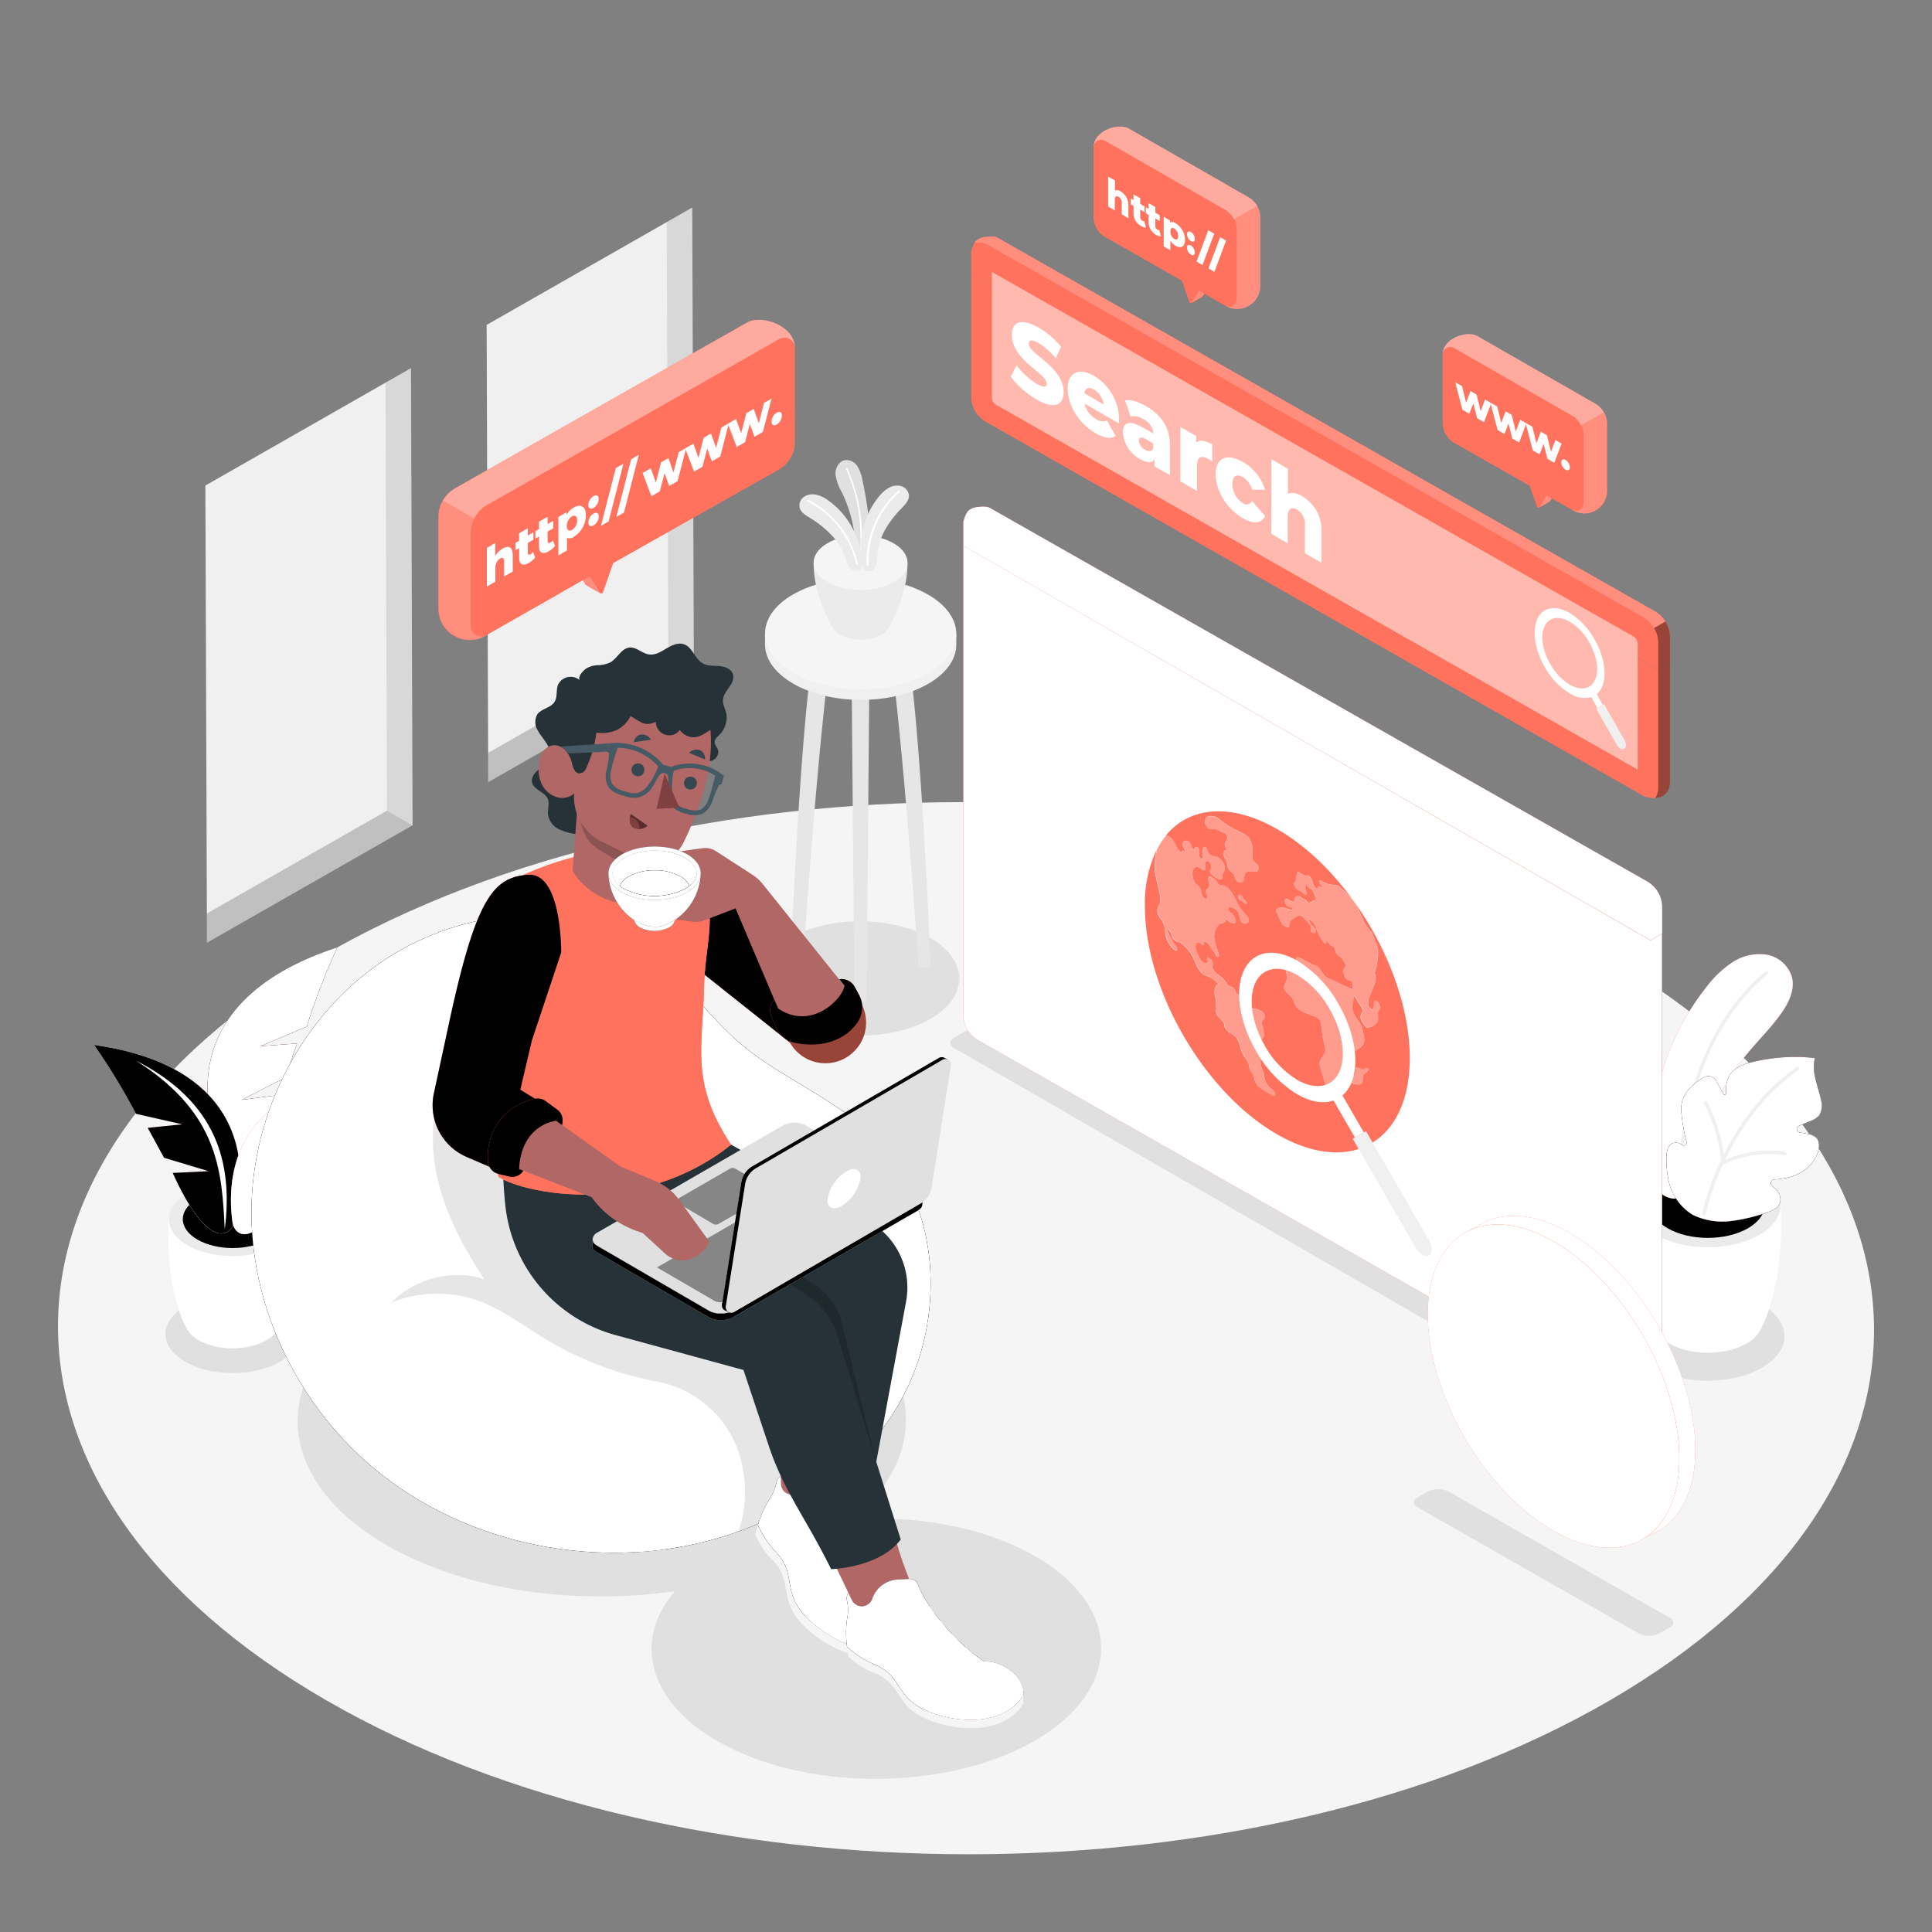 <svg xmlns="http://www.w3.org/2000/svg" xmlns:xlink="http://www.w3.org/1999/xlink" viewBox="0 0 500 500" xmlns:v="https://vecta.io/nano"><rect x="0" y="0" width="500" height="500" fill="#808080" stroke="none"/><style><![CDATA[.B{opacity:.2}.C{fill:#fff}.D{fill:#ff725e}.E{fill:#e0e0e0}.F{opacity:.4}.G{fill:#f0f0f0}.H{opacity:.1}.I{opacity:.3}.J{fill:#f5f5f5}.K{fill:#ebebeb}.L{fill:#b06766}.M{fill:#263238}.N{fill:#455a64}.O{fill:#804040}]]></style><path d="M415.62 247.45c-92.07-53.15-240.85-53.15-332.32 0S-7.69 386.8 84.38 440s240.85 53.16 332.33 0 90.98-139.39-1.09-192.55z" class="J"/><path d="M240.72 242.74c10 5.78 10.06 15.15.12 20.93s-26.12 5.77-36.13 0-10.06-15.15-.12-20.93 26.12-5.74 36.13 0zM72.43 338.17c-6.81-3.94-17.82-3.94-24.58 0s-6.73 10.3.08 14.23 17.81 3.94 24.58 0 6.73-10.3-.08-14.23zm27.84-2.85c30.84-17.81 80.69-17.81 111.33 0 27.08 15.73 30.09 40.1 9.15 57.85 16.89-1.05 34.4 2.17 47.3 9.67 22.65 13.16 22.53 34.49-.26 47.65s-59.63 13.16-82.28 0c-18-10.47-21.6-26.11-10.84-38.7-26 3.76-54.54-.23-74.76-12-30.65-17.79-30.48-46.66.36-64.47zm146.44-64.2L422 372.2a6.81 6.81 0 0 0 6.82 0l2.87-1.65a1.39 1.39 0 0 0 0-2.41L256.43 267a6.84 6.84 0 0 0-6.85 0l-2.87 1.67a1.39 1.39 0 0 0 0 2.45zm119.82 118.77l57.19 32.6a6.11 6.11 0 0 0 6.13 0l2.58-1.49a1.24 1.24 0 0 0 0-2.15l-57.17-32.63a6.14 6.14 0 0 0-6.15 0l-2.58 1.5a1.25 1.25 0 0 0 0 2.17zM428 337.71c7.78-4.49 20.34-4.49 28.06 0s7.68 11.77-.09 16.25-20.34 4.49-28.06 0-7.65-11.76.09-16.25z" class="E"/><path d="M172.55 57.48l6.6-3.77.41 118.31-.01.01-53.2 30.38-.02-7.56-.39-110.76 46.61-26.61z" class="G"/><path d="M172.94 168.23l-.39-110.75 6.6-3.77.41 118.31-.01.01-6.63-3.78.02-.02z" class="H"/><path d="M126.33 194.85l46.59-26.6 6.63 3.78-53.2 30.38-.02-7.56z" class="B"/><path d="M99.76 99.04l6.6-3.77.41 118.31-.02.01-53.19 30.38-.02-7.56-.39-110.75 46.61-26.62z" class="G"/><path d="M100.15 209.79l-.39-110.75 6.6-3.77.41 118.31-.02.01-6.62-3.78.02-.02z" class="H"/><path d="M53.54 236.41l46.59-26.6 6.62 3.78-53.19 30.38-.02-7.56z" class="B"/><path d="M225 173.54h-4.61l.72 85a.81.81 0 0 0 .47.65 2.46 2.46 0 0 0 2.24 0 .79.79 0 0 0 .46-.65l.72-85zm-9.27-8.93h-4.61c-4 20.49-6.53 85-6.53 85a.79.79 0 0 0 .47.65 2.46 2.46 0 0 0 2.24 0 .78.78 0 0 0 .46-.65s4.36-64.8 7.97-85zm13.98 0h4.6c4 20.49 6.53 85 6.53 85a.79.79 0 0 1-.47.65 2.46 2.46 0 0 1-2.24 0 .8.8 0 0 1-.46-.65s-4.36-64.8-7.96-85z" fill="#e6e6e6"/><path d="M247.49 164H247c-.93-2.7-3.2-5.27-6.82-7.36-9.71-5.61-25.4-5.61-35 0-3.6 2.09-5.84 4.66-6.74 7.36h-.46v2.79c0 3.67 2.46 7.34 7.31 10.14 9.71 5.61 25.4 5.61 35 0 4.83-2.8 7.22-6.47 7.2-10.14z" class="G"/><path d="M240.18 153.88c9.71 5.6 9.76 14.69.11 20.29s-25.33 5.61-35 0-9.76-14.69-.11-20.29 25.29-5.61 35 0z" class="J"/><path d="M234.87 145.59h-24.31c0 8 3.73 14.76 4.88 16.77 0 .09.1.18.15.27l.06.09a5 5 0 0 0 1.73 1.55 11.82 11.82 0 0 0 10.71 0 4.6 4.6 0 0 0 2-2c1.15-2.11 4.78-8.8 4.78-16.68z" class="K"/><path d="M231.28 140.61c4.77 2.75 4.79 7.21.06 10s-12.43 2.75-17.19 0-4.79-7.21-.06-10 12.43-2.75 17.19 0z" class="J"/><path d="M221.4 142.45a34.89 34.89 0 0 0-3.51-15 12.79 12.79 0 0 1-1.66-4.57c-.11-1.63.79-3.47 2.39-3.79a3.36 3.36 0 0 1 3.27 1.57 9.74 9.74 0 0 1 1.3 3.59c1.2 5.62 2.2 11.41 1.44 17.11a7 7 0 0 1-.39 1.93 1.83 1.83 0 0 1-1.39 1.11 1.39 1.39 0 0 1-1.1-.43 2.84 2.84 0 0 1-.35-1.52z" class="E"/><path d="M222.74 142.91a.2.2 0 0 1-.18-.22 43.47 43.47 0 0 0-3.62-21.31.21.21 0 0 1 .1-.27.21.21 0 0 1 .27.1 43.92 43.92 0 0 1 3.64 21.52.19.19 0 0 1-.21.18z" class="C"/><path d="M209.57 134c-1.08-.66-2.3-1.37-2.62-2.59a2.75 2.75 0 0 1 1.23-2.9 4.19 4.19 0 0 1 3.25-.44 8.91 8.91 0 0 1 3 1.5 20.52 20.52 0 0 1 4.12 3.94 21.21 21.21 0 0 1 3.29 5.94 23.1 23.1 0 0 1 1.19 4.27c.18 1.15.52 3.07-.67 3.82a1.74 1.74 0 0 1-1.75 0 3.11 3.11 0 0 1-1.19-1.37 15.57 15.57 0 0 1-.63-1.73 16.17 16.17 0 0 0-3.7-6.07 27.36 27.36 0 0 0-5.52-4.37z" class="K"/><path d="M221.84 146.12a.24.24 0 0 1-.29-.18A23.8 23.8 0 0 0 209 129.82a.25.25 0 0 1-.11-.33.24.24 0 0 1 .32-.11A24.3 24.3 0 0 1 222 145.84a.23.23 0 0 1-.16.28z" class="C"/><path d="M233.36 131.5c.87-.91 1.87-1.91 1.88-3.17a2.78 2.78 0 0 0-1.94-2.5 4.17 4.17 0 0 0-3.25.4 8.83 8.83 0 0 0-2.51 2.21 19.76 19.76 0 0 0-3 4.86 21.36 21.36 0 0 0-1.69 6.57 23.5 23.5 0 0 0-.06 4.44c.11 1.16.27 3.1 1.61 3.52a1.73 1.73 0 0 0 1.69-.47 3 3 0 0 0 .8-1.62 14 14 0 0 0 .17-1.83 16.29 16.29 0 0 1 2-6.81 27 27 0 0 1 4.3-5.6z" class="K"/><path d="M224.57 146.36a.25.25 0 0 0 .23-.26 23.78 23.78 0 0 1 8.06-18.77.24.24 0 0 0 0-.34.25.25 0 0 0-.34 0 24.32 24.32 0 0 0-8.23 19.17.25.25 0 0 0 .28.2zM76.66 315.54l-16.48.46-16.49-.48c-.71 11.14 1.46 22.48 4.46 28a7.63 7.63 0 0 0 3.26 3.32c4.87 2.81 12.73 2.81 17.57 0a7.37 7.37 0 0 0 3.26-3.41c2.98-5.52 5.13-16.81 4.42-27.89z" class="C"/><path d="M71.8 308.79c6.46 3.73 6.49 9.78.07 13.5S55 326 48.56 322.3s-6.5-9.78-.08-13.51 16.86-3.73 23.32 0z" class="K"/><use xlink:href="#B" class="E"/><use xlink:href="#B" opacity=".15"/><use xlink:href="#C" class="D"/><use xlink:href="#C" class="B"/><g class="C"><use xlink:href="#C" class="B"/><path d="M76.78 251.4c-19.6 14.87-21.37 31.92-15.78 49.72-2-15.67-4.13-31.52 15.78-49.72z"/></g><use xlink:href="#D" class="D"/><use xlink:href="#D" class="B C"/><use xlink:href="#D" class="H"/><path d="M35.17 274.48c20.72 10.59 25.2 26.18 23 43.67-.78-14.92-1.44-30.03-23-43.67z" class="C"/><use xlink:href="#E" class="D"/><g class="C"><path d="M87.8 281.52c-19.86 7.23-25.64 20.78-25.62 36.79 2.37-13.31 4.66-26.9 25.62-36.79z"/><use xlink:href="#E" class="B"/><path d="M423.2 311.89l18.82.55 18.81-.55c.81 12.71-1.67 25.66-5.09 32a8.48 8.48 0 0 1-3.73 3.79c-5.55 3.21-14.52 3.21-20 0a8.35 8.35 0 0 1-3.72-3.88c-3.45-6.38-5.9-19.26-5.09-31.91z"/></g><path d="M428.75 304.18c-7.37 4.26-7.41 11.16-.09 15.42s19.25 4.25 26.62 0 7.41-11.16.09-15.42-19.25-4.26-26.62 0z" class="K"/><use xlink:href="#F" class="E"/><use xlink:href="#F" opacity=".15"/><use xlink:href="#G" class="D"/><use xlink:href="#G" class="B C"/><path d="M434.7 304.84a.45.45 0 0 0 .36-.42c.36-8.23 3-36.32 22.39-52.26a.45.45 0 1 0-.57-.69c-19.64 16.17-22.35 44.58-22.72 52.91a.45.45 0 0 0 .43.46.41.41 0 0 0 .11 0z" class="G"/><use xlink:href="#H" class="D"/><use xlink:href="#H" class="B"/><use xlink:href="#H" class="B C"/><path d="M440.54 314a65.91 65.91 0 0 1 4.4-12.74.45.45 0 0 1 .15-.34l.31-.66a41.3 41.3 0 0 0-4.35-14.6.44.44 0 0 1 .16-.61.45.45 0 0 1 .61.16 41.5 41.5 0 0 1 4.3 13.57c3.72-7.47 9.66-16.2 18.83-22.58a.45.45 0 0 1 .51.74c-9.46 6.58-15.42 15.7-19 23.27a27.5 27.5 0 0 1 15.54-2.12.46.46 0 0 1 .36.53.45.45 0 0 1-.36.35h-.17c-.08 0-8.64-1.57-16 2.57a64.62 64.62 0 0 0-4.37 12.63.45.45 0 0 1-.35.35h-.18a.45.45 0 0 1-.39-.52z" class="G"/><g class="D"><use xlink:href="#I"/><use xlink:href="#J"/></g><path d="M429.37 231.45a7.56 7.56 0 0 1 .79 3.33v127.43c0 3.06-1.8 4.22-3.8 4.35a4.73 4.73 0 0 0 .77-2.82V236.32a7.56 7.56 0 0 0-.79-3.33 5.14 5.14 0 0 0-.29-.51l2.94-1.69.38.66z" class="F"/><g class="C"><path d="M254.86 131.17a3.65 3.65 0 0 1 1.15.22l170.31 96.79a7.59 7.59 0 0 1 2.67 2.61l-2.94 1.69a7.46 7.46 0 0 0-2.76-2.76L253 132.93a3.65 3.65 0 0 0-1.15-.23 13.58 13.58 0 0 0-1.64.07c.64-1.05 1.84-1.66 4.65-1.6z" class="B"/><use xlink:href="#I" class="B"/><use xlink:href="#J" opacity=".7"/><path d="M417.58 242.4a10.62 10.62 0 0 1 4.81 8.34c0 3.07-2.18 4.31-4.84 2.77l-159.42-91.4a10.62 10.62 0 0 1-4.81-8.34c0-3.07 2.18-4.31 4.84-2.77z"/></g><g class="D"><path d="M330.7 214.68c-12.08-7-22.71-5.92-28.85 1.39.38.32.79.47 1.17.8a6.76 6.76 0 0 1 1.3 2 4.07 4.07 0 0 0 1.44 1.77c0-.43.32-.52.67-.32a.91.91 0 0 1 .23.17c.09-.42-.32-1-.48-1.57a1 1 0 0 1 .51-1.32 1.09 1.09 0 0 1 .92.2 1.77 1.77 0 0 1 .68 1.11.9.9 0 0 0 .26.54 1.77 1.77 0 0 1 .42.68 1.36 1.36 0 0 1 .43-.86.53.53 0 0 1 .51 0 1 1 0 0 1 .37.41c.25.48 0 .85 0 1.28a2 2 0 0 0 .2.91 1 1 0 0 0 .3.39c.21.12.36-.07.42-.28.1-.54-.07-1.26 0-1.8a2.29 2.29 0 0 1 .27-.72c.09-.16.21-.34.47-.23a1.27 1.27 0 0 1 .45.65 5.2 5.2 0 0 0 .34.85 2 2 0 0 0 .63.58 3.37 3.37 0 0 0 1 .33 3.42 3.42 0 0 1 1 .35 3.53 3.53 0 0 1 1.29 1.51 2.59 2.59 0 0 1 .23 1.78c-.16.5-.57.77-.6 1.36a1.81 1.81 0 0 1 0 .63.33.33 0 0 1-.28.23 1.69 1.69 0 0 1-1.23-.31 7.11 7.11 0 0 1-.83-.56 3.12 3.12 0 0 1-.53-.5 1.18 1.18 0 0 1-.26-.68.64.64 0 0 1 .12-.29 1.65 1.65 0 0 0 .22-1 1.94 1.94 0 0 0-.72-1.26.52.52 0 0 0-.79.28 3.25 3.25 0 0 0 0 1.35 1.18 1.18 0 0 1 0 .45c-.05.31-.38.3-.74.12l-.4-.27a5.24 5.24 0 0 0-.43-.28 1.06 1.06 0 0 0-1.43.19 2.68 2.68 0 0 0-.35 1.74 3.6 3.6 0 0 0 .71 2.08c.38.44.86.68 1.17 1.18.47.75.33 1.65.82 2.37a1.41 1.41 0 0 0 .44.41.56.56 0 0 0 .47.08c.25-.1.33-.5.18-.91s-.53-1-.4-1.24a.37.37 0 0 1 .19-.16 1.6 1.6 0 0 0 .71-1.77c-.09-.52-.33-1.15-.16-1.5s.47-.21.85 0a4 4 0 0 1 1.26 1.2 2.68 2.68 0 0 0 .81.93.57.57 0 0 0 .32 0 1.75 1.75 0 0 1 1.2.27 3.34 3.34 0 0 1 .55.4 7.21 7.21 0 0 1 1.53 2c.33.61.6 1.25.92 1.87a12.46 12.46 0 0 0 1.83 2.61 9.35 9.35 0 0 1 .71.81 2.12 2.12 0 0 1 .42 1 .76.76 0 0 1-.45.78.92.92 0 0 1-1 0 1.52 1.52 0 0 1-.49-.46 6.14 6.14 0 0 1-.5-1.61 3.47 3.47 0 0 0-1-1.52 2.73 2.73 0 0 0-.42-.3 1.86 1.86 0 0 0-.88-.27.52.52 0 0 0-.48.17.66.66 0 0 0 0 .66c.17.4.55.61.85.87a2.87 2.87 0 0 1 .95 2 .62.62 0 0 1-.17.45c-.15.15-.4.11-.63 0a3.94 3.94 0 0 1-.83-.36 5.84 5.84 0 0 1-.89-.66c0 .36-.11.79-.34.91a2.77 2.77 0 0 1-.78.15c-.71.14-1.11.86-1.45 1.57a4.17 4.17 0 0 0-.35.94c-.29 1.3.26 3.11.9 4.78a3 3 0 0 1 .28 1.07c0 .29-.22.48-.54.29a2.72 2.72 0 0 1-.53-.88 11.57 11.57 0 0 0-.74-1c-.35-.49-.61-1.07-1-1.52a1.94 1.94 0 0 0-.44-.38c-.29-.16-.57-.18-.65.09s0 .75-.35.73a3 3 0 0 1-.43-.39 1.1 1.1 0 0 0-.25-.19.68.68 0 0 0-1 .16 2.4 2.4 0 0 0 0 1.66 12.65 12.65 0 0 0 .79 1.89 4.09 4.09 0 0 0 .55.9 2.29 2.29 0 0 0 .68.49c.41.22.91.35 1-.07s-.26-1-.05-1.17a.24.24 0 0 1 .22 0 .69.69 0 0 1 .25.09 2 2 0 0 1 .88 1.4 4.84 4.84 0 0 1-.13.95 4.58 4.58 0 0 0 1.64 2.05 5.52 5.52 0 0 1 1.77 1.62 5.18 5.18 0 0 0 .54.88 1.28 1.28 0 0 0 .29.24 2.08 2.08 0 0 0 .49.19 2 2 0 0 1 .49.19 1.22 1.22 0 0 1 .29.23 3.55 3.55 0 0 1 .51.89 1.69 1.69 0 0 0 .6.76c.2.09.36 0 .56 0a.73.73 0 0 1 .26.09 3.34 3.34 0 0 1 1 1.22 6.62 6.62 0 0 0 1 1.71 2.21 2.21 0 0 0 .41.31 3.74 3.74 0 0 0 1.29.36 5.18 5.18 0 0 1 1.46.57 1.86 1.86 0 0 1 .78.77 1.28 1.28 0 0 1-.14 1.43 1.38 1.38 0 0 0-.37 1.29c.41 1.54.84 3.35-.06 3.75-.15.07-.32.12-.37.31a1.46 1.46 0 0 0 .05.57 8.22 8.22 0 0 1 .35 2.5c0 .51-.22.92-.3 1.41a6.39 6.39 0 0 0 .41 3.22 9.62 9.62 0 0 1 .44 1.23c.07.3.07.57.12.86a4.84 4.84 0 0 0 1.41 2.54 8.81 8.81 0 0 1 .93.82c.28.32.5.85.36 1.11s-.49.09-.86-.13l-1.74-1a7.8 7.8 0 0 1-1.65-1.19 3.85 3.85 0 0 1-1.11-2 4.13 4.13 0 0 0-.12-.76c-.19-.6-.76-1.05-1-1.64a6.85 6.85 0 0 1-.26-1.24 8.59 8.59 0 0 0-1.21-2.09 8.71 8.71 0 0 1-.86-1.83 9.2 9.2 0 0 0-1.28-3.17 5.91 5.91 0 0 0-1.6-1.16 3 3 0 0 1-1.35-1.6c-.08-.28-.08-.54-.17-.82-.27-.8-1.09-1.21-1.59-1.92a3.33 3.33 0 0 1-.55-2 10.46 10.46 0 0 0 .07-1.87c0-.43-.19-.89-.26-1.34-.27-1.4.08-2.6.87-3.07a7.31 7.31 0 0 0-1.82-1.56 3.6 3.6 0 0 0-.39-.2 12 12 0 0 1-1.51-.62 2.17 2.17 0 0 1-.34-.22 6.72 6.72 0 0 1-1.72-2.51 20.79 20.79 0 0 0-1.36-2.81 11.79 11.79 0 0 0-2.51-2.61 1.91 1.91 0 0 0-.41-.27 1.15 1.15 0 0 0-.31 0 1.28 1.28 0 0 1-.49-.18 2.92 2.92 0 0 1-1.12-1.29 5.14 5.14 0 0 0-.82-1.75c-.17-.08-.28.06-.28.26a1.77 1.77 0 0 0 .18.64 15.45 15.45 0 0 0 1.69 3.05c.27.39.6.89.53 1.23s-.33.24-.62.07a1.9 1.9 0 0 1-.43-.33 7.09 7.09 0 0 1-1.88-3.39c-.25-1.2-.11-2.37-.75-3.54-.33-.62-.84-1.12-1.13-1.75a2.71 2.71 0 0 1-.22-1.61 3.63 3.63 0 0 1 .49-1.15c.52-.88.06-2.83-.27-4.28a39.52 39.52 0 0 1-.89-4.32 17 17 0 0 1 .21-4.21l.19-1.25a32 32 0 0 0-3 14.34c-.06 21.74 15.23 48.24 34.16 59.17s34.33 2.15 34.39-19.59-15.23-48.33-34.15-59.26zm-8.09 19.15a.53.53 0 0 1-.28 0h-.11a.89.89 0 0 1-.2-.19l-.1-.16-.13-.11-.15-.1c-.16-.09-.32-.16-.48-.24h-.05a1.5 1.5 0 0 1-.54-.5l-.1-.21v-.16a1.6 1.6 0 0 1 .05-.39l.07-.16c.09-.13.28-.11.47 0a1.43 1.43 0 0 1 .27.23 1.48 1.48 0 0 1 .23.38 1.87 1.87 0 0 0 .39.56 5.46 5.46 0 0 1 .35.33 1.28 1.28 0 0 1 .23.29 1 1 0 0 1 .15.36v.07zm2.73-8.33a2.4 2.4 0 0 1-1.41 0c-.71-.08-1.43 0-1.73.66a4.71 4.71 0 0 0-.25 1.06 1.54 1.54 0 0 1-.6 1.11.87.87 0 0 1-.87-.08 1.42 1.42 0 0 1-.43-.36 3.37 3.37 0 0 1-.66-1.62 4.17 4.17 0 0 1-1.57-1.7c-.21-.51-.21-1-.38-1.52s-.63-1.13-.8-1.7 0-1.25.48-1.26c.17 0 .42 0 .37-.26a1 1 0 0 0-.21-.37 1.54 1.54 0 0 1-.12-1.41 4.34 4.34 0 0 0 .47-1.07 1.59 1.59 0 0 0-.63-1.41 1.36 1.36 0 0 0-.46-.12 2.76 2.76 0 0 1-.78-.34l-.25-.15-.31-.18a1.79 1.79 0 0 0-.92-.32c-.49 0-.85.27-1.32 0a2.11 2.11 0 0 1-.61-.58 2 2 0 0 1-.46-1.73c.36-1.23 2-1.18 3.18-.48.53.32 1.05.78 1.58 1.17a16.21 16.21 0 0 0 1.73 1.15c1.23.71 2.46 1.26 3.7 1.95l.12.07a3.38 3.38 0 0 1 .93.75 4.27 4.27 0 0 1 .63 1.17 6.36 6.36 0 0 1 .42 2.76 8.23 8.23 0 0 0-.09 1 2.18 2.18 0 0 0 .37 1.18c.28.39.68.61 1 1a1.15 1.15 0 0 1-.12 1.63zm28.07 52.17a1.41 1.41 0 0 0-.65.56 7.24 7.24 0 0 0-.1 1.44 1 1 0 0 1-.69.94 2.07 2.07 0 0 1-.92 0l-.71-.12a.63.63 0 0 1-.22-.07 1.18 1.18 0 0 1-.36-.47 1.26 1.26 0 0 1-.13-.34.42.42 0 0 1 0-.2c.31-.86 1.22-1.09 1.28-2.14v-.63c0-.2.1-.37.27-.37a.65.65 0 0 1 .26.06l.88.36c.43.17.65.16.9-.09a.47.47 0 0 1 .58-.14h.07c.7.36-.3 1.12-.46 1.21zm3.21-15.8c-.25.65.12 1.76-.1 2.43a1.29 1.29 0 0 1-.33.53 3.4 3.4 0 0 1-2 1.09.69.69 0 0 1-.5-.06 2.31 2.31 0 0 1-.55-.57 4.91 4.91 0 0 1-1-1.77c-.17-.85.32-1.29.5-1.94a.58.58 0 0 0 0-.35 1.35 1.35 0 0 0-.17-.34l-1.45-2.35a2.77 2.77 0 0 0-.64-.81l-.39 2a3.59 3.59 0 0 0-.1 1.11 7.42 7.42 0 0 0 1.32 2.89l1.39 2.14c-.07 1 .54 2.41.48 3.45a2.68 2.68 0 0 1-1.24 1.89c-.68.58-1.91.87-2 2.06l-.33 3.39a3 3 0 0 1-.18.92 1.84 1.84 0 0 1-.89.81 10 10 0 0 0-3.37 3.27c-.05.09-.11.18-.21.18s-.16 0-.32-.12a12.72 12.72 0 0 1-1.22-.93 1.83 1.83 0 0 1-.37-.41 1.69 1.69 0 0 1-.18-.47l-1-3.5a4.91 4.91 0 0 1-.24-1.25 2.47 2.47 0 0 1 .22-.86c.37-.89 1.39-1.59 1.23-2.86s-.66-2.65-.8-3.92a12 12 0 0 0-.42-3 2.48 2.48 0 0 0-.45-.81 1.79 1.79 0 0 0-.44-.36c-.15-.08-.3-.14-.44-.2l-2.51-1a8 8 0 0 1-1.12-.52c-.13-.08-.26-.16-.38-.25a4.09 4.09 0 0 1-1.31-1.52 8.44 8.44 0 0 0-.83-1.8 3.91 3.91 0 0 0-.6-.56 5.81 5.81 0 0 1-1.11-1.24 1.35 1.35 0 0 1-.25-.51.87.87 0 0 1 0-.4c.22-.75.6-1.51.87-2.2l-.3-1.45a2.67 2.67 0 0 1 0-1.8c.48-.68 1.92.26 2.34-.51.25-.46 0-1.45.48-1.61a.89.89 0 0 1 .56.08c1.33.51 2.74 1.6 4.05 2a1.73 1.73 0 0 1 .51.18.38.38 0 0 1 .13.09 2.56 2.56 0 0 1 .44.48c.6.76 1 1.46 1.64 2.23l6.35 2.95c.21.1.46.2.59.06a.58.58 0 0 0 .11-.37 4 4 0 0 0-.11-1.21.76.76 0 0 0-.24-.4l-.13-.06c-.28-.08-.55-.18-.83-.27a1 1 0 0 1-.22-.09.51.51 0 0 1-.13-.09 1.58 1.58 0 0 1-.22-.33 4 4 0 0 1-.52-1.75c0-.53.27-1.05.69-1a5.57 5.57 0 0 0-1.22-2.41c-.35-.35-.73-.56-1.09-.88a2.17 2.17 0 0 1-.27-.32 1.75 1.75 0 0 1-.12-.32 37.75 37.75 0 0 0-.39-1.21l-.2-.17-.33-.17a2 2 0 0 1-.29-.15 1.28 1.28 0 0 1-.39-.32c-.27-.31-.43-.79-.84-1.06-.13 0 0 .28 0 .46s-.06.63-.3.49a4.08 4.08 0 0 1-1-1.25 16.31 16.31 0 0 1-1.48-3.14 1.61 1.61 0 0 0-.17-.43 2.62 2.62 0 0 0-.23-.32 4.08 4.08 0 0 0-1-1 .38.38 0 0 0-.19-.06c-.17 0-.16.32 0 .57.35.82 1.31 1.3 1.55 2.12.14.46-.06.83-.39.76a1.12 1.12 0 0 1-.26-.11 2.31 2.31 0 0 1-.28-.19.78.78 0 0 1-.28-.29c-.12-.26.07-.39.12-.59a1.08 1.08 0 0 0-.17-.74 3.3 3.3 0 0 0-.51-.67 21.88 21.88 0 0 0-1.56-1.62 2.2 2.2 0 0 0-.47-.35.63.63 0 0 0-.43 0 5.8 5.8 0 0 0-1.45.78 1.91 1.91 0 0 0-1.09 1.8c0 .16 0 .36-.06.43s-.13 0-.21 0a2.4 2.4 0 0 1-1-.28 1.87 1.87 0 0 1-.55-.51 4.89 4.89 0 0 1-.34-.64l-1.06-2.36a1.49 1.49 0 0 1-.18-.58.43.43 0 0 1 .31-.38 2.74 2.74 0 0 1 1-.32 11.13 11.13 0 0 1 2.64.67h.17v-.12a1.29 1.29 0 0 0 0-.57c-.38-.21-.71-.09-1.09-.31a1.72 1.72 0 0 1-.74-1.09c-.09-.42.07-.76.37-.79a1.18 1.18 0 0 1 .59.21l.25.15.24.15a1 1 0 0 0 .65.19c.4-.1.4-.75.61-1.13s.77-.42 1.3-.12a2.43 2.43 0 0 1 .72.65.39.39 0 0 1 .49 0 .87.87 0 0 1 .22.18 4.37 4.37 0 0 0 .37.46.61.61 0 0 0 .16.13.66.66 0 0 0 .36.09 1.18 1.18 0 0 0 .41-.19 3.89 3.89 0 0 1 .68-.33.88.88 0 0 0 .42-.24.63.63 0 0 0 .05-.62c-.06-.15-.15-.28-.22-.43-.26-.49-.3-1.09-.66-1.48a.94.94 0 0 0-.28-.21l-.2-.11-.2-.1a1.26 1.26 0 0 1-.26-.21 2.34 2.34 0 0 1-.48-1.12 2.39 2.39 0 0 0-.23 1.76 6.68 6.68 0 0 1 .2.8c0 .25-.06.49-.25.47l-.15-.06a2.91 2.91 0 0 1-.53-.48 3.16 3.16 0 0 0-.49-.35l-.3-.16-.31-.17a2.4 2.4 0 0 1-.56-.43 2.27 2.27 0 0 1-.59-1.19v-.22c0-.06.09-.08.14-.12.28-.19.33-.68.38-1.13a8.69 8.69 0 0 1 .36-1.54l.06-.1.14.05.38.23c.36.21.73.4 1.09.57a.88.88 0 0 0 .47.13 2.21 2.21 0 0 0 .3-.07.64.64 0 0 1 .45.1 1.44 1.44 0 0 1 .34.28 4.48 4.48 0 0 1 .73 1.58 2.69 2.69 0 0 0 .91 1.45c.09.05.18.08.24 0s.08-.25.14-.36c.19-.39 1.07.28 1.25-.12-.19-.27-.42-.48-.61-.75s-.3-.68-.15-.81.34 0 .52.13a6.7 6.7 0 0 0 2.9.94 2.77 2.77 0 0 1 1.18.18l.21.1a6.66 6.66 0 0 1 1.12.92 22.83 22.83 0 0 1 3 3.21 34 34 0 0 1 2.46 5.08 9.14 9.14 0 0 0 1.67 2.39 3.73 3.73 0 0 1 .41.47 3.65 3.65 0 0 1 .34.72c.22.64.45 1.27.69 1.9a11.54 11.54 0 0 1 .53 1.78 6.72 6.72 0 0 1 .06 1.33 18 18 0 0 1-.86 4.66 6.74 6.74 0 0 1 .25 1.82 3.36 3.36 0 0 1-.29 1.09l-1.27 3.19a3.7 3.7 0 0 0-.2 2.82c.29.21.57.43.85.65a2.2 2.2 0 0 0 .53-1.4c0-.44.05-1 .43-.95l.14.05a2.46 2.46 0 0 1 .69.93 2.35 2.35 0 0 1 .24.54c.13.67-.35.93-.52 1.4z"/><use xlink:href="#K"/><use xlink:href="#L"/></g><g class="C"><g class="I"><use xlink:href="#K"/><use xlink:href="#L"/></g><path d="M347.42 283.5l5.53 9.57-2.3 1.32-5.54-9.59c-2.74 1-6.09.3-9.43-1.63A30.47 30.47 0 0 1 325.07 272c-5.85-10.13-5.82-21.09.06-24.45 2.95-1.67 6.8-1.13 10.65 1.09a30.52 30.52 0 0 1 10.62 11.19c5.46 9.45 5.79 19.63 1.02 23.67zm-3.37-3.19c4.61-2.63 4.64-11.23.05-19.17a23.93 23.93 0 0 0-8.33-8.78c-3-1.75-6-2.17-8.35-.85-4.62 2.63-4.64 11.22-.06 19.17a24.05 24.05 0 0 0 8.33 8.77c3 1.75 6.05 2.17 8.36.86"/></g><path d="M353.52 292.75l16.28 28.19c.95 1.64.94 3.41 0 3.95a1.75 1.75 0 0 1-1.73-.18 4.92 4.92 0 0 1-1.71-1.81l-16.27-28.18.57-.33 2.3-1.32z" class="G"/><use xlink:href="#M" class="D"/><use xlink:href="#M" opacity=".5" class="C"/><path d="M378.85 319.2l.13-.08-.11.07z" class="N"/><use xlink:href="#N" class="D"/><g class="C"><use xlink:href="#N" class="I"/><path d="M402.14 331.67c9.77 5.63 18.36 17.33 21.86 29.87a39.66 39.66 0 0 1 1.59 10.79 22.84 22.84 0 0 1-1.65 8.91c-3.59 8.4-12.22 10.18-22 4.55s-18.35-17.36-21.88-29.87a39.28 39.28 0 0 1-1.59-10.79 22.93 22.93 0 0 1 1.64-8.92c3.64-8.39 12.27-10.21 22.03-4.54zm1.41 35.42l8.35 4.82a1 1 0 0 0 0-.17c.08-.48.15-1 .22-1.46v-.08c.06-.51.11-1 .16-1.56v-.31c0-.52.08-1.05.1-1.58v-.31-1.7-2.06q0-.84-.09-1.68v-.34q-.06-.87-.15-1.74v-.09l-.2-1.71v-.19l-8.34-4.82-.05 15m-3-16.72l-8.34-4.82v.17c-.08.48-.15 1-.22 1.48v.05a27.25 27.25 0 0 0-.16 1.58v.3c0 .52-.07 1.05-.09 1.58v4.07c0 .56 0 1.12.08 1.68v.33c0 .58.09 1.17.15 1.75v.07a50.99 50.99 0 0 0 .21 1.73 1.23 1.23 0 0 1 0 .19l8.35 4.82v-15m-18 4.61l6.56 3.78v-.1l-.19-1.7v-.4c0-.52-.09-1-.12-1.55a1.83 1.83 0 0 1 0-.21c0-.57-.06-1.14-.08-1.71v-.4-1.71-1.68-.39c0-.54.05-1.07.09-1.6v-.19c0-.48.08-.95.13-1.41v-.36l.19-1.48v-.08l-6.49-3.79a20.59 20.59 0 0 0-1.09 6.87 33.79 33.79 0 0 0 1 8.11m40 15.6a33.22 33.22 0 0 0-1-8.1l-6.53-3.79v.1l.19 1.71v.39a43.09 43.09 0 0 1 .12 1.57 1.36 1.36 0 0 0 0 .2c0 .58.06 1.14.08 1.71v4.17c0 .55-.05 1.08-.09 1.6v.2c0 .48-.08 1-.13 1.41v.35c-.06.51-.13 1-.2 1.49v.08l6.56 3.79a20.91 20.91 0 0 0 1.08-6.88m-28.69 5.18c-.21-.43-.4-.86-.6-1.31l-.09-.21-.55-1.33-.09-.25a25.47 25.47 0 0 1-.52-1.4v-.12c-.17-.46-.32-.93-.48-1.41l-.06-.19-.45-1.48-.08-.29-.4-1.51-.06-.23-.35-1.52v-.15l-.32-1.6a1.16 1.16 0 0 1 0-.18l-5.89-3.4a48.51 48.51 0 0 0 10.06 16.58m26.31 4.43l-5.89-3.41v.14c-.11.42-.22.83-.34 1.22v.11l-.36 1.09-.06.17a10.86 10.86 0 0 1-.41 1l-.09.21c-.15.32-.29.64-.45.95a.83.83 0 0 1-.07.13 9.62 9.62 0 0 1-.47.84v.09a15.09 15.09 0 0 1-.52.78l-.1.15c-.18.24-.37.47-.55.68l-.1.11a7 7 0 0 1-.6.62 10.23 10.23 0 0 0 10.12-4.92m-10-38.49c.2.42.39.86.59 1.31l.09.22c.19.42.37.86.55 1.31a2.77 2.77 0 0 0 .1.26c.18.46.35.92.52 1.39v.14c.17.45.32.92.47 1.38l.07.22.44 1.46c0 .1.06.2.08.3a37.23 37.23 0 0 1 .41 1.51l.05.23c.13.5.25 1 .36 1.51a1.24 1.24 0 0 0 0 .16l.32 1.6a1 1 0 0 0 0 .17l5.89 3.4a48.57 48.57 0 0 0-10.06-16.57m-26.32-4.43l5.89 3.4v-.13a19.62 19.62 0 0 1 .33-1.22v-.11c.11-.38.24-.75.36-1.1l.06-.16a25.53 25.53 0 0 1 .41-1.05l.08-.19.45-1s0-.08.07-.12a10.08 10.08 0 0 1 .48-.86v-.07a10.09 10.09 0 0 1 .53-.8l.1-.14a9.24 9.24 0 0 1 .55-.69l.09-.1c.2-.22.39-.43.6-.62a10.24 10.24 0 0 0-10.12 4.92m10.34 32.5l.37 1.12c0 .08.06.15.09.24.12.35.25.7.38 1.05l.06.14c.12.32.24.63.37.94a1.54 1.54 0 0 0 .08.19l.42 1a1.76 1.76 0 0 0 .09.2c.14.3.27.59.42.88v.08c.15.3.31.59.46.88l.11.19c.15.28.31.56.47.82v.1l.45.71.1.15c.16.24.33.48.49.7l.1.14.47.6.06.08.52.59.11.12.54.54v-12.38l-7.68-4.43v.11c.08.41.17.83.27 1.23v.18l.27 1.12.05.18c.1.4.21.79.32 1.17a2.17 2.17 0 0 1 .07.24l.35 1.16m6.37-35.24l-.53-.09h.11a4.51 4.51 0 0 0-.52 0h-.06a3.55 3.55 0 0 0-.47.06h-.1a4.6 4.6 0 0 0-.5.13h-.1l-.44.19h-.06c-.16.08-.32.18-.48.28l-.1.07a5.07 5.07 0 0 0-.46.35 5.11 5.11 0 0 0-.42.39l-.1.09q-.21.22-.42.48l-.08.1c-.12.16-.25.32-.37.5l-.06.08c-.14.19-.26.4-.39.61a.64.64 0 0 0-.08.14c-.13.22-.26.44-.39.7s-.24.48-.35.74a1 1 0 0 1-.07.15 19.04 19.04 0 0 0-.32.8v.13c-.1.26-.19.53-.28.8v.12c-.1.3-.19.61-.28.93v.07l7.67 4.43v-12.37m2.9 48.4a4.89 4.89 0 0 0 .53.09h.11a4.61 4.61 0 0 0 .52 0h.06l.48-.06h.09a4.1 4.1 0 0 0 .5-.14h.09a3.19 3.19 0 0 0 .46-.2h.05a5.5 5.5 0 0 0 .48-.28l.1-.07a5.32 5.32 0 0 0 .47-.36c.15-.13.29-.27.43-.41l.09-.08.43-.48.06-.09c.14-.17.27-.34.4-.52v-.06a9.69 9.69 0 0 0 .4-.63l.07-.12a16.52 16.52 0 0 0 .75-1.46l.06-.14.33-.81v-.1l.29-.83v-.11a11.54 11.54 0 0 0 .29-.94v-.06l-7.68-4.43v12.37m.09-34.29l7.67 4.43v-.09l-.28-1.26v-.14a39.3 39.3 0 0 0-.29-1.16v-.15q-.17-.61-.33-1.2l-.06-.2c-.23-.79-.48-1.57-.73-2.32 0-.06-.05-.14-.08-.2q-.18-.56-.39-1.08v-.11l-.39-1-.07-.16-.43-1-.08-.18c-.14-.31-.28-.61-.43-.91v-.06l-.46-.89-.1-.18c-.15-.28-.31-.56-.48-.83v-.08c-.14-.25-.3-.49-.45-.73l-.09-.14c-.17-.25-.33-.48-.5-.71l-.1-.13c-.15-.21-.31-.42-.47-.61l-.06-.07a9.95 9.95 0 0 0-.52-.59l-.11-.12c-.18-.19-.35-.37-.54-.54v12.37"/></g><g class="D"><path d="M251.34 71.3v-6a1.76 1.76 0 0 1 .21-.83 6.48 6.48 0 0 1 .67-1.67c.66-1 1.86-1.65 4.67-1.6a3.7 3.7 0 0 1 1.15.23l170.31 96.79a7.72 7.72 0 0 1 3.84 6.6v6.84l-3 1.74z"/><path d="M429.15 173.42l3-1.74v30.49c0 3.07-1.8 4.23-3.8 4.36a7.28 7.28 0 0 1-2.55-.33 1.69 1.69 0 0 1-.31-.13l-170.31-96.88a7.6 7.6 0 0 1-3.84-6.6V71.3z"/></g><path d="M431.39 161.51a7.56 7.56 0 0 1 .79 3.33v37.34c0 3.06-1.8 4.22-3.8 4.35a4.82 4.82 0 0 0 .77-2.82v-37.34a7.59 7.59 0 0 0-.79-3.33c-.08-.17-.19-.33-.29-.5l2.93-1.69a5.45 5.45 0 0 1 .39.66z" class="F"/><g class="C"><path d="M256.88 61.22a3.7 3.7 0 0 1 1.15.23l170.31 96.79a7.4 7.4 0 0 1 2.66 2.61l-2.93 1.69a7.48 7.48 0 0 0-2.76-2.77L255 63a3.65 3.65 0 0 0-1.15-.22 13.67 13.67 0 0 0-1.64.06c.66-1.06 1.86-1.67 4.67-1.62z" class="B"/><path d="M257.83 104.79a2.26 2.26 0 0 1-1.13-1.94V70.37l166 94.32a2.1 2.1 0 0 1 .78.81l.15.25a2.2 2.2 0 0 1 .2.88v32.54z" opacity=".5"/><path d="M268.87 84.83a21 21 0 0 1 5.73 4.91l-1.39 3a17.07 17.07 0 0 0-4.39-3.94c-1.87-1.08-2.55-.75-2.55.16 0 2.77 9 5.89 9 12.58 0 3.18-2.33 4.56-7 1.85a23 23 0 0 1-6.67-5.87l1.47-3a19 19 0 0 0 5.23 4.82c1.85 1.07 2.58.9 2.58 0 0-2.88-9-6-9-12.72-.03-3.19 2.27-4.52 6.99-1.79zm20.76 23.55c0 .37-.05.81-.07 1.19l-8.91-5.14a6.17 6.17 0 0 0 3 4 2.87 2.87 0 0 0 2.82.39l2.26 4c-1.19.82-2.91.61-5.23-.74-4.36-2.52-7.19-7.26-7.18-11.47s2.89-5.58 6.76-3.35a13.33 13.33 0 0 1 6.55 11.12zm-9-6.61l5 2.91a5.38 5.38 0 0 0-2.5-3.86c-1.35-.77-2.28-.39-2.52 1m15.92 3.24c4 2.3 6.26 5.64 6.25 10.11v7.82l-4-2.31v-1.81c-.6 1-1.82 1-3.62 0a8.55 8.55 0 0 1-4.56-7c0-2.59 1.66-3.26 5.47-1.07l2.44 1.41a4.5 4.5 0 0 0-2.59-3.72 4.66 4.66 0 0 0-3.33-.71l-1.43-4.17c1.36-.3 3.45.39 5.37 1.45zm1.94 10.94v-1.23l-1.85-1.07c-1.37-.79-1.88-.5-1.89.36a2.94 2.94 0 0 0 1.61 2.35c1 .55 1.79.5 2.13-.41m15.26-1v4.43c-.38-.26-.65-.43-1-.62-1.73-1-2.94-.7-2.95 1.78v6.47l-4.29-2.48V110.5l4.09 2.36v1.68c.92-.77 2.35-.54 4.15.46zm7.93 4.57a12.44 12.44 0 0 1 5.74 7.18h-3.33a5.85 5.85 0 0 0-2.44-3.3c-1.49-.87-2.67-.35-2.68 1.77a5.75 5.75 0 0 0 2.66 4.94 1.6 1.6 0 0 0 2.45-.5l3.32 3.87c-.85 2-3 2.17-5.76.56-4.11-2.37-7-7.08-7-11.37s2.93-5.53 7.04-3.15zm11.66 1.75v6.49c.95-.46 2.25-.23 3.69.61a10.21 10.21 0 0 1 5 9.18v8.06l-4.3-2.48v-7.26a4.25 4.25 0 0 0-2-4c-1.39-.81-2.45-.42-2.46 1.92v6.81l-4.25-2.53.06-19.29zm79.93 58.31l1.52 2.81-1.38.79-1.53-2.82a6.94 6.94 0 0 1-5.67-1 18.42 18.42 0 0 1-6.39-6.73c-3.51-6.09-3.5-12.69 0-14.7 1.77-1 4.09-.69 6.41.65a18.5 18.5 0 0 1 6.39 6.73c3.32 5.71 3.52 11.84.65 14.27zm-2-1.92c2.78-1.58 2.79-6.76 0-11.54a14.39 14.39 0 0 0-5-5.28c-1.82-1-3.64-1.3-5-.51-2.78 1.58-2.8 6.75 0 11.53a14.41 14.41 0 0 0 5 5.28c1.81 1.05 3.63 1.31 5 .52"/></g><path d="M415.12 182.24l5.23 9.19c.57 1 .57 2 0 2.37a1 1 0 0 1-1-.1 2.94 2.94 0 0 1-1-1.09l-5.23-9.18.34-.2 1.38-.79z" class="G"/><use xlink:href="#O" class="N"/><use xlink:href="#O" class="B"/><use xlink:href="#O" class="C H"/><path d="M192.42 381.13c0-.17 0-.34-.08-.52a27.69 27.69 0 0 0-22.43-23.07 87.54 87.54 0 0 1-28.74-11c-6.28-3.8-12.22-8.46-19.26-10.52-6.5-1.89-14.6-1.6-20.76 1.21 5.92-6.22 16.07-9 24.18-6.14-5.61-8.6-10.55-17.85-12.49-27.94s-.56-21.14 5.52-29.41a29.61 29.61 0 0 1 45.7-2.45c6 6.59 9.41 15.86 13.37 23.86 2.84 5.74 5.77 11.62 10.45 16 7.07 6.61 17.23 9 24.55 15.31 8.3 7.17 11.88 18.62 11.92 29.59a87 87 0 0 1-3.21 21.88 83.12 83.12 0 0 1-30 18.37 32.7 32.7 0 0 0 1.28-15.17z" class="H"/><path d="M78.83 310.18A75.21 75.21 0 0 1 143 237.13a53.64 53.64 0 0 1 7.26 1.21 73.36 73.36 0 0 0-69.46 71.88c-.47 24 11.27 48.45 31.4 65.42 15.77 13.3 36.73 22.12 59.76 25.29l-1.47.2q-3.1.36-6.23.52c-20.47-4-39-12.4-53.34-24.49-20.57-17.36-32.58-42.39-32.09-66.98z" class="C"/><path d="M219.23 373.12c-1.07 4.27-1.28 12-1.28 12l-2.84-1.12a7.33 7.33 0 0 0-7.89 1.8l-.14.14a2.85 2.85 0 0 1-4 .18 2.87 2.87 0 0 1-1-2.06l-.31-12.06z" class="L"/><path d="M208.27 418.05c5.89 6.3 16.74 11.81 24.63 6.44l-.89 2c-7.88 5.38-18.73-.13-24.63-6.44s-2.07-10.67-7.37-16.26a19.38 19.38 0 0 1-4.59-6.81c.24-.61.46-1.39.74-2.29a24.32 24.32 0 0 0 4.73 7.09c5.31 5.6 1.48 9.96 7.38 16.27z" class="J"/><use xlink:href="#P" class="D"/><use xlink:href="#P" class="I"/><g class="C"><use xlink:href="#P" class="B"/><path d="M210.6 400a1 1 0 0 1-1.34-.45 1 1 0 0 1 .41-1.34 11.49 11.49 0 0 1 11.32 0l.56 1.94c-3.33-1.64-6.72-2.25-10.95-.15zm-1.45-4.43a1 1 0 0 1-1.34-.45 1 1 0 0 1 .41-1.34 12.08 12.08 0 0 1 11.78.09c.12.67.26 1.35.41 2-3.41-1.78-6.9-2.51-11.26-.3zm3.04 8.91a1 1 0 0 1-.93-1.78 11.47 11.47 0 0 1 11.08-.11c.25.7.52 1.38.79 2.06-3.33-1.65-6.72-2.3-10.94-.17zm14.97 8.03c4.16 1.73 7.76 7.4 5.92 11.56l-.18.42c-7.77 5.29-18.41 0-24.36-6.17 4.96-9.73 15.34-7.32 18.62-5.81zm-13.23-3.68A1 1 0 0 1 213 407a11.5 11.5 0 0 1 11.1-.1c.35.77.71 1.51 1.09 2.22-3.43-1.77-6.9-2.5-11.26-.29z"/></g><path d="M231.62 397.15c.75 4.34 3.66 11.47 3.66 11.47l-3 .17a7.33 7.33 0 0 0-6.5 4.83l-.07.19a2.86 2.86 0 0 1-3.54 1.76 2.87 2.87 0 0 1-1.72-1.5l-5.23-10.9z" class="L"/><path d="M239.72 442.69c7.94 3.39 20.1 4.05 25.14-4.05v2.19c-5 8.1-17.2 7.44-25.14 4.05s-6.2-8.88-13.31-11.88a19.22 19.22 0 0 1-6.94-4.38c0-.64-.14-1.45-.25-2.39a24.09 24.09 0 0 0 7.19 4.58c7.11 2.95 5.38 8.49 13.31 11.88z" class="J"/><use xlink:href="#Q" class="D"/><use xlink:href="#Q" class="I"/><g class="C"><use xlink:href="#Q" class="B"/><path d="M234.59 425.27a1 1 0 0 1-1.41.12A1 1 0 0 1 233 424a11.48 11.48 0 0 1 10.36-4.56l1.3 1.55c-3.72-.19-7.07.61-10.07 4.28zm-3.14-3.51a1 1 0 0 1-1.4.13 1 1 0 0 1-.17-1.39 12.12 12.12 0 0 1 10.82-4.67c.38.57.78 1.13 1.19 1.69-3.89-.27-7.34.48-10.44 4.24zm6.39 6.93a1 1 0 0 1-1.57-1.26 11.48 11.48 0 0 1 10.09-4.57c.51.54 1 1.06 1.56 1.57-3.74-.2-7.08.57-10.08 4.26zm16.93 1.31c4.51-.11 10.09 3.64 10.09 8.18v.46c-5 8-16.83 7.45-24.77 4.19.61-10.91 11.08-12.83 14.68-12.83zm-13.58 2a1 1 0 0 1-1.57-1.26 11.51 11.51 0 0 1 10.12-4.57q.94.84 1.89 1.59c-3.88-.31-7.34.43-10.44 4.24z"/></g><path d="M185 293.9l39.72 22.1a19.7 19.7 0 0 1 9.78 20.79l-7.72 41.53 6.33 20.1c-5.46 7.31-18 7.68-18 7.68-7-14-12.12-20-16.08-31.7l-6.62-19.85-33-9a39.09 39.09 0 0 1-28.59-33.26c-.56-5-.59-8.4-.59-8.4z" class="M"/><path d="M184.69 305.07a18.85 18.85 0 0 1-4.44 12.11l28 17.54a20.15 20.15 0 0 1 8.58 11.19l9.92 32.45-8.95-36.13a16.34 16.34 0 0 0-7.28-10l-25.89-16c2.67-6.62.06-11.16.06-11.16z" class="B"/><use xlink:href="#R" class="E"/><use xlink:href="#R" class="B"/><g class="E"><path d="M238.69 310.34a1.74 1.74 0 0 1-.14.27 1.51 1.51 0 0 1-.09.18 2.27 2.27 0 0 1-.26.28l-.13.15a4.07 4.07 0 0 1-.55.38l-48 27.7a5.4 5.4 0 0 1-.64.3h-.11a4.91 4.91 0 0 1-.58.18h-.12c-.22 0-.45.08-.68.11h-.11a5.37 5.37 0 0 1-.7 0h-.11a5.53 5.53 0 0 1-.71 0h-.13l-.51-.09-.43-.11-.32-.1a4.43 4.43 0 0 1-.83-.36l-29.08-16.9a3.81 3.81 0 0 1-.46-.33 3.25 3.25 0 0 1-.36-.4v-.05a1.42 1.42 0 0 1-.2-.41 1.59 1.59 0 0 1-.05-.53 2.13 2.13 0 0 1 1.23-1.64l48-27.7a6.61 6.61 0 0 1 6 0l29.07 16.9a2.1 2.1 0 0 1 1.24 1.73 1.28 1.28 0 0 1-.05.27 1.62 1.62 0 0 1-.19.17z"/><path d="M234.69 309.87l-46.6 26.9-.18.09h-.1a2.87 2.87 0 0 1-.37.1l-.25.06h-1.16l-.31-.06-.37-.1a1.89 1.89 0 0 1-.33-.13l-15-8.72 48.14-27.79z"/></g><path d="M186.5 337.1z" class="M"/><path d="M190.36 302.47l8.77 5.15a.9.9 0 0 1 0 1.54L186 316.73a1.46 1.46 0 0 1-1.47 0l-8.76-5.16a.88.88 0 0 1 0-1.53l13.11-7.57a1.46 1.46 0 0 1 1.48 0z" class="E"/><path d="M234.69 309.87l-46.6 26.9-.18.09h-.1a2.87 2.87 0 0 1-.37.1l-.25.06h-1.16l-.31-.06-.37-.1a1.89 1.89 0 0 1-.33-.13l-15-8.72 48.14-27.79zm-44.33-7.4l8.77 5.15a.9.9 0 0 1 0 1.54L186 316.73a1.46 1.46 0 0 1-1.47 0l-8.76-5.16a.88.88 0 0 1 0-1.53l13.11-7.57a1.46 1.46 0 0 1 1.48 0z" class="F"/><use xlink:href="#S" class="E"/><use xlink:href="#S" class="I"/><path d="M195.62 302.35l48.3-28.08a1.45 1.45 0 0 1 2.17 1.48l-5 31.58a5.85 5.85 0 0 1-2.82 4.14L190 339.55a1.46 1.46 0 0 1-2.17-1.49l5-31.57a5.81 5.81 0 0 1 2.79-4.14z" class="E"/><path d="M219 303.17a10.68 10.68 0 0 0-4.79 6.9c-.31 2.46 1.31 3.38 3.65 2a10.73 10.73 0 0 0 4.8-6.91c.34-2.43-1.31-3.34-3.66-1.99z" class="C"/><use xlink:href="#T" class="D"/><use xlink:href="#T" class="F"/><g class="D"><use xlink:href="#U"/><use xlink:href="#U" opacity=".7"/></g><path d="M149.75 215.92a15.16 15.16 0 0 1-4.94-1.25 5.14 5.14 0 0 1-3-3.91c-.12-1.33.46-2.73-.05-4-.78-1.87-3.68-2.35-4.08-4.34-.25-1.27.72-2.46 1.74-3.28s2.21-1.56 2.68-2.78a4.65 4.65 0 0 0-.68-4c-.72-1.19-1.69-2.22-2.31-3.45a4 4 0 0 1-.07-4c1.06-1.53 3.45-1.67 4.45-3.23.82-1.27.39-3 .9-4.41A3.62 3.62 0 0 1 150 176c-.5-.93.87-2.4 1.74-3a6 6 0 0 1 3-.85 8.21 8.21 0 0 0 3.08-.66c1.94-1 2.94-3.72 5.13-3.91 1.76-.15 3.19 1.5 4.93 1.77s3.16-.68 4.57-1.52 3.09-1.63 4.63-1.06c2.16.79 2.75 3.73 4.74 4.89 1.28.75 2.86.6 4.33.72s3.16.74 3.55 2.17c.74 2.71-3.12 4.49-2.55 7.38.3 1.5 1.06 2.54.9 4.18a6.54 6.54 0 0 1-1.88 4.08c-.51.5-1.14 1-1.21 1.69-.09.88.74 1.58.92 2.45a2.42 2.42 0 0 1-1.77 2.55 7.08 7.08 0 0 1-3.36 0c-4.91-.83-10.05-.65-15-.83a14.27 14.27 0 0 0-5.42.49 11.38 11.38 0 0 0-4.83 3.9 26.48 26.48 0 0 0-5.75 15.48z" class="M"/><path d="M149.42 208.93l-1.24 16.51a18.23 18.23 0 0 0 12.72 8.36 6.51 6.51 0 0 0 4.87-.86 4 4 0 0 0 1.47-3.62 4 4 0 0 0-1.49-2.54 2.13 2.13 0 0 1-.84-1.84l.41-5.36-7-1.82a13 13 0 0 1-8.9-8.83z" class="L"/><path d="M164.91 224.94l.41-5.36-7-1.82a13 13 0 0 1-8.6-8.09c.24 2.6 1.21 6.18 2.86 8.2 1.78 2.21 10.47 6.72 12.33 7.07z" class="B"/><path d="M183.86 188.92c-1.6.92-3 2.15-5 1.83a4.58 4.58 0 0 1-2.92-1.82 3.45 3.45 0 0 1-6.2-2.17 4.07 4.07 0 0 1-3.5.34 34.84 34.84 0 0 1-3.05-1.8 8 8 0 0 1-3.52 3.59 9.14 9.14 0 0 1-5.32.7 31.72 31.72 0 0 1-2.75 9.44 1.85 1.85 0 0 1-1.61 1.11c-1.22 0-1.64-1.36-1.92-2.45a8 8 0 0 0-1.66-3.43 3.93 3.93 0 0 0-3.43-1.37 3.85 3.85 0 0 0-2.51 1.73 7 7 0 0 0-1 2.95 9.41 9.41 0 0 0 .63 5.14 6.44 6.44 0 0 0 3.7 3.49 4.68 4.68 0 0 0 4.78-.87v.33a14 14 0 0 0 0 1.59 13 13 0 0 0 6.89 10.44l6.52 3.2 3.41 1.51a8.91 8.91 0 0 0 11.46-4.28c4.28-8.67 7.87-19.12 7-29.2z" class="L"/><g class="N"><path d="M173.64 198.48l-1-.29-1.06-.31a15.68 15.68 0 0 0-13.81-5.52l-.62 2.16.49.47a24 24 0 0 1-.7 4.41 5.88 5.88 0 0 0 .49 4.22c.85 1.31 2.44 1.86 3.92 2.31a8.11 8.11 0 0 0 3.67.5 5.92 5.92 0 0 0 3.61-2.45c.89-1.21 1-2 2.13-3.46a1.25 1.25 0 0 1 1.34-.44 1.16 1.16 0 0 1 .83 1.06c.13 1.8-.18 2.56-.09 4.05a5.76 5.76 0 0 0 1.59 3.94 7.19 7.19 0 0 0 3.15 1.46 5.93 5.93 0 0 0 4.27 0 6.09 6.09 0 0 0 2.55-3.35 25.38 25.38 0 0 1 1.72-4.12l.62-.15.62-2.17a13.86 13.86 0 0 0-13.72-2.32zm-3.42.22l-.3.75a19.24 19.24 0 0 1-2.21 3.8 4.85 4.85 0 0 1-2.87 2 6.22 6.22 0 0 1-2.65-.31l-.46-.14a5.71 5.71 0 0 1-3.26-1.84 4.63 4.63 0 0 1-.34-3.37l.24-1.14c.22-1.05.93-3.31 1.49-4.92a13.87 13.87 0 0 1 3.75.54 14.35 14.35 0 0 1 6.65 4.19c.1.09-.04.44-.04.44zm13.55 7l-.39 1.09a4.8 4.8 0 0 1-2 2.7 5.07 5.07 0 0 1-3.51-.1l-.44-.12a5.39 5.39 0 0 1-2.24-1.09 4.75 4.75 0 0 1-1.25-3.16 20.19 20.19 0 0 1 .2-4.38l.15-.79s.07-.37.21-.42a12.4 12.4 0 0 1 10.62 1.3l-1.35 4.99z"/><path d="M157.77 192.36l-12.77.84a5.27 5.27 0 0 1 2 1.71c.1.14 10.19-.39 10.19-.39z"/></g><path d="M172 200.25l3.81 8.74-5.9.36 2.09-9.1z" class="O"/><path d="M163.5 198.76a1.67 1.67 0 1 0 2.07-1.13 1.67 1.67 0 0 0-2.07 1.13zm13.59 3.43a1.67 1.67 0 1 0 2.07-1.13 1.67 1.67 0 0 0-2.07 1.13zm1.2-7.36l4.15 1.72a2.36 2.36 0 0 0-1.26-2.41 2.81 2.81 0 0 0-2.89.69zm-9.81-3.4l-4.45.66a2.37 2.37 0 0 1 1.81-2 2.82 2.82 0 0 1 2.64 1.34z" fill="#37474f"/><path d="M163.28 210.67l4.3 3a3.08 3.08 0 0 1-3.67.47c-1.07-.73-1.15-2.31-.63-3.47z" class="O"/><path d="M163.28 210.67l4.3 3a3.08 3.08 0 0 1-3.67.47c-1.07-.73-1.15-2.31-.63-3.47z" class="I"/><path d="M165.5 214.49a2.81 2.81 0 0 1-1.59-.39 2.49 2.49 0 0 1-.87-2.63 2.9 2.9 0 0 1 1.73.91 3 3 0 0 1 .73 2.11z" class="O"/><path d="M137.62 267.07l-4.48 15.33 27.35 19.43 9.19 3.87a14.4 14.4 0 0 1 6.1 4.84l7.49 10.37c.84 1.75-3.07 4.58-4.94 5.06a6.74 6.74 0 0 1-6.22-1.56l-5.78-5.3-1.6-.56a24.32 24.32 0 0 1-11.63-8.72l-32-12.45a12.27 12.27 0 0 1-7.41-14.62L119 263zm52.74-31.99l14.13 33.29a9.79 9.79 0 1 0 16.65-9.96l-23.78-29.66a10.65 10.65 0 0 0-2.56-2.31l-9.52-6.17a5.07 5.07 0 0 0-3.42-.76l-6.41.89-.31 17.6 4.09.52a6.64 6.64 0 0 0 3.24-.4z" class="L"/><use xlink:href="#V" class="M"/><g class="N"><use xlink:href="#W"/><use xlink:href="#X"/></g><use xlink:href="#Y" class="M"/><g class="C"><use xlink:href="#V" opacity=".6"/><use xlink:href="#W" opacity=".7"/><use xlink:href="#X" opacity=".8"/><use xlink:href="#Y" opacity=".6"/></g><use xlink:href="#Z" class="O"/><use xlink:href="#Z" opacity=".6"/><use xlink:href="#Z" class="C H"/><use xlink:href="#a" class="D"/><use xlink:href="#a" class="F"/><use xlink:href="#b" class="D"/><use xlink:href="#b" class="B"/><path d="M203.7 268.21a10.53 10.53 0 1 0 18.8-9.21 41.74 41.74 0 0 1-18.8 9.21z" class="D"/><path d="M203.7 268.21a10.53 10.53 0 1 0 18.8-9.21 41.74 41.74 0 0 1-18.8 9.21z" class="F"/><use xlink:href="#c" class="D"/><use xlink:href="#c" class="B"/><path d="M114.59 129.57a8.17 8.17 0 0 1 3-3.1l75.72-43c3.68-2.11 12.4.75 12.4 6.67v24.25a8.22 8.22 0 0 1-4.13 7.13l-48.45 27.35 5.6-3.2-2.69 7.63a.43.43 0 0 1-.56.27c-.48-.24-2.59-1.37-3.8-2.17l-.08-.06a.35.35 0 0 1-.11-.1l-.66-1.07-25 14.26a8.11 8.11 0 0 1-12.4-6.67v-24.18a8.15 8.15 0 0 1 1.16-4.01z" class="D"/><g class="C"><path d="M151.55 151.22a.35.35 0 0 0 .11.1l.08.06c1.21.8 3.32 1.93 3.8 2.18a.41.41 0 0 1-.27-.18l-2.6-4.22.51-.3-2.29 1.31z" class="B"/><path d="M122.75 134.2a8.37 8.37 0 0 1 2.2-2.75 8 8 0 0 1 1-.69l75.71-43a2.74 2.74 0 0 1 4.1 2.37c0-5.92-8.72-8.78-12.4-6.67l-75.72 43a8.17 8.17 0 0 0-3 3.1z" class="F"/><path d="M121.82 162v-24.12a7.77 7.77 0 0 1 .07-1 8.58 8.58 0 0 1 .86-2.71l-8.16-4.63a8.15 8.15 0 0 0-1.07 4v24.16a8.11 8.11 0 0 0 12.4 6.67 2.74 2.74 0 0 1-4.1-2.37z" class="B"/><path d="M201 106.82c.77-.44 1.34-.18 1.35.74a2.82 2.82 0 0 1-1.34 2.3c-.75.44-1.34.14-1.34-.75a2.77 2.77 0 0 1 1.33-2.29zm-1.32-3.67l-2.25 8.63-2.16 1.25-1.21-3.3-1.23 4.7-2.17 1.26-2.15-5.67-.13-.35 2.11-1.22 1.32 3.67 1.34-5.2 1.9-1.1 1.33 3.71 1.34-5.25 1.96-1.13zm-11.3 6.52l.13.35-2.11 8.13-2.16 1.25-1.21-3.3-1.24 4.71-2.16 1.25-2.16-5.67-.13-.35 2.12-1.22 1.31 3.68 1.34-5.21 1.9-1.1 1.33 3.71 1.35-5.25 1.69-.98z"/><path d="M177.34 116.04l.13.35-2.11 8.13-2.16 1.25-1.21-3.3-1.24 4.71-2.16 1.25-2.29-6.01 2.12-1.23 1.32 3.68 1.33-5.21 1.91-1.1 1.32 3.71 1.35-5.25 1.69-.98zm-49.18 24.47v3.37a5.43 5.43 0 0 1 1.91-1.9c1.49-.86 2.63-.53 2.63 1.74v4.19l-2.23 1.28v-3.76c0-1.06-.4-1.27-1-.9a2.71 2.71 0 0 0-1.27 2.46v3.54l-2.2 1.29v-10zm8.43-3.81v1.91l1.45-.84v1.91l-1.45.84V143c0 .55.28.69.68.46a2.35 2.35 0 0 0 .67-.63l.56 1.47a5.43 5.43 0 0 1-1.55 1.33c-1.63.94-2.58.56-2.59-1.31v-2.46l-.94.54v-1.92l.93-.53V138zm5.13-2.95v1.9l1.47-.84v1.91l-1.46.84V140c0 .54.28.68.68.45a2.37 2.37 0 0 0 .68-.63l.56 1.48a5.54 5.54 0 0 1-1.55 1.32c-1.64.94-2.59.57-2.6-1.31v-2.46l-.93.54v-1.92l.92-.53V135zm6.77-2.4c1.73-1 3.13-.35 3.14 2a6.68 6.68 0 0 1-3.12 5.58 1.77 1.77 0 0 1-1.77.26v3.26l-2.23 1.29v-9.94l2.12-1.23v.73a4.63 4.63 0 0 1 1.86-1.95zm-.45 5.79a2.91 2.91 0 0 0 1.33-2.51c0-1.11-.59-1.4-1.34-1a2.94 2.94 0 0 0-1.34 2.52c0 1.1.6 1.39 1.35 1m5.57-4.22c.76-.45 1.34-.19 1.34.73a2.86 2.86 0 0 1-1.33 2.31c-.75.43-1.35.13-1.35-.76a2.77 2.77 0 0 1 1.34-2.28zm-.01-1.49c-.75.43-1.34.14-1.34-.75a2.79 2.79 0 0 1 1.34-2.29c.76-.44 1.34-.18 1.34.75a2.8 2.8 0 0 1-1.34 2.29zm11.73-13.74l-3.85 14.95-1.98 1.15 3.84-14.95 1.99-1.15zm-3.98 2.3l-3.84 14.95-1.99 1.14 3.85-14.95 1.98-1.14z"/></g><path d="M415.09 106.71a6 6 0 0 0-2.22-2.25L382.36 87c-2.67-1.53-9 .55-9 4.84v17.6a6 6 0 0 0 3 5.17L399.9 128l-4.06-2.32 2 5.53a.32.32 0 0 0 .41.2c.34-.18 1.88-1 2.75-1.58h.06a.27.27 0 0 0 .08-.07l.48-.78 5.3 3a5.87 5.87 0 0 0 9-4.84v-17.51a6 6 0 0 0-.83-2.92z" class="D"/><g class="C"><path d="M401.09 129.75a.27.27 0 0 1-.08.07h-.06c-.87.58-2.41 1.4-2.75 1.58a.35.35 0 0 0 .19-.13l1.89-3.06-.38-.22 1.67.95z" class="B"/><path d="M409.17 110.08a6.08 6.08 0 0 0-1.6-2 7.11 7.11 0 0 0-.72-.5l-30.51-17.5a2 2 0 0 0-3 1.72c0-4.29 6.33-6.37 9-4.84l30.51 17.5a6 6 0 0 1 2.22 2.25z" class="F"/><path d="M409.84 130.28v-17.53a5.36 5.36 0 0 0 0-.7 6 6 0 0 0-.62-2l5.92-3.37a6 6 0 0 1 .77 2.92v17.53a5.87 5.87 0 0 1-9 4.84 2 2 0 0 0 2.93-1.69z" class="B"/><path d="M394.82 109.44l.11.41-1.78 4.66-1.78-1.02-.98-3.86-1.04 2.69-1.78-1.03-1.74-6.69-.11-.42 1.75 1.01 1.06 4.27 1.12-3.01 1.57.91 1.08 4.31 1.13-3.04 1.39.81z"/><path d="M385.72 104.18l.11.42-1.77 4.66-1.79-1.03-.97-3.85-1.05 2.69-1.78-1.03-1.85-7.11 1.75 1.01 1.06 4.27 1.13-3.01 1.57.91 1.07 4.3 1.13-3.03 1.39.8zm19.45 14.87a2.26 2.26 0 0 1 1.1 1.88c0 .74-.48 1-1.11.62a2.34 2.34 0 0 1-1.1-1.89c0-.76.49-.97 1.11-.61zm-1.03-4.23l-1.89 4.95-1.78-1.03-.98-3.85-1.04 2.68-1.78-1.02-1.74-6.7-.11-.41 1.75 1 1.06 4.27 1.12-3 1.57.9 1.08 4.31 1.13-3.04 1.61.94z"/></g><path d="M325.39 53.34a6 6 0 0 0-2.25-2.28l-31-17.79c-2.71-1.56-9.14.55-9.14 4.92v17.89a6 6 0 0 0 3 5.25L310 75l-4.14-2.36 2 5.63a.32.32 0 0 0 .41.2c.35-.18 1.91-1 2.8-1.6h.06a.27.27 0 0 0 .08-.07l.49-.79 5.3 3.04a6 6 0 0 0 9.15-4.92V56.31a6.1 6.1 0 0 0-.76-2.97z" class="D"/><g class="C"><path d="M311.16 76.76a.27.27 0 0 1-.08.07h-.06c-.89.59-2.45 1.42-2.8 1.6a.29.29 0 0 0 .19-.14l1.93-3.11L310 75l1.69 1z" class="B"/><path d="M319.37 56.76a6.22 6.22 0 0 0-1.62-2 6.39 6.39 0 0 0-.74-.5L286 36.44a2 2 0 0 0-3 1.75c0-4.37 6.43-6.48 9.14-4.92l31 17.79a6 6 0 0 1 2.25 2.28z" class="F"/><path d="M320.05 77.3V59.48a5.79 5.79 0 0 0 0-.72 6.41 6.41 0 0 0-.64-2l6-3.42a6.1 6.1 0 0 1 .79 3v17.79a6 6 0 0 1-9.2 4.92 2 2 0 0 0 3.05-1.75z" class="B"/><path d="M288.55 46.7v2.61a1.59 1.59 0 0 1 1.48.24 4.09 4.09 0 0 1 2 3.69v3.23l-1.72-1v-2.91a1.74 1.74 0 0 0-.8-1.62c-.56-.32-1-.17-1 .77v2.74l-1.73-1V45.7zm6.53 4.59v1.47l1.13.65v1.49l-1.12-.65v1.87a1.08 1.08 0 0 0 .52 1 .74.74 0 0 0 .53.12l.42 1.65a2.2 2.2 0 0 1-1.2-.38 3.67 3.67 0 0 1-2-3.31v-1.9l-.72-.41v-1.54l.72.41v-1.47zm3.92 2.28v1.48l1.14.65v1.49l-1.14-.65v1.87a1.05 1.05 0 0 0 .51 1 .74.74 0 0 0 .53.12l.42 1.64a2.11 2.11 0 0 1-1.2-.37 3.71 3.71 0 0 1-2-3.31v-1.9l-.72-.41v-1.54l.72.41v-1.47zm5.27 4.2a5.18 5.18 0 0 1 2.41 4.32c0 1.8-1.09 2.3-2.42 1.53a3.59 3.59 0 0 1-1.37-1.39v2.53l-1.73-1v-7.68l1.64 1v.56c.35-.31.83-.24 1.47.13zm-.37 4.06c.58.34 1 .11 1-.75a2.26 2.26 0 0 0-1-1.94c-.58-.34-1-.11-1 .75a2.24 2.24 0 0 0 1 1.94m4.31 1.72a2.14 2.14 0 0 1 1 1.76c0 .69-.44.93-1 .59a2.23 2.23 0 0 1-1-1.79c-.04-.7.42-.9 1-.56zm0-1.15a2.19 2.19 0 0 1-1-1.78c0-.71.46-.9 1-.57a2.13 2.13 0 0 1 1 1.77c.04.69-.4.92-1 .58zm9.1-.14l-3.03 8.1-1.53-.89 3.03-8.1 1.53.89zm-3.07-1.78l-3.03 8.1-1.54-.89 3.03-8.1 1.54.89z"/></g><defs ><path id="B" d="M69.24 310.27c5 2.91 5.07 7.63.06 10.54s-13.15 2.91-18.19 0-5.07-7.63-.06-10.54 13.15-2.91 18.19 0z"/><path id="C" d="M87.28 245.18c-37.15 12.17-37.49 37-29.11 54.73 2.11 3.58 8.5 5.51 14.07-16.51l-9.76 1.25 11.37-5.76 3-8.83-9.49.7 12-5.06a180.76 180.76 0 0 1 7.92-20.52z"/><path id="D" d="M24.35 270.44c36.63 5.15 41.07 28.25 36.21 46.12-1.37 3.69-7 6.55-15.85-13l9.3-.46-11.55-3.48-4.22-7.73 8.95-.92-12-2.72a168.37 168.37 0 0 0-10.84-17.81z"/><path id="E" d="M98 279.09c-33.58.55-40.17 20.87-37.79 37.52.82 3.48 5.58 6.68 15.74-10l-8.33-1.45 10.8-1.85 4.67-6.5-8-1.83 11.17-1.09A153.6 153.6 0 0 1 98 279.09z"/><path id="F" d="M431.67 305.88c-5.76 3.32-5.79 8.7-.07 12s15 3.32 20.76 0 5.79-8.7.07-12-15.01-3.33-20.76 0z"/><path id="G" d="M451.61 273.38c3.06-3.81 6.62-7.22 9.43-11.21 1.91-2.73 3.51-6.07 2.71-9.3a8.32 8.32 0 0 0-6.59-5.8 12.67 12.67 0 0 0-8.85 2 27.48 27.48 0 0 0-6.68 6.37 66.43 66.43 0 0 0-14 47.42 10 10 0 0 0 1.75 5.45A5.47 5.47 0 0 0 435 310c5.12-1.52 4.44-8.45 5.28-12.52a57 57 0 0 1 5.89-16 55.35 55.35 0 0 1 5.44-8.1z"/><path id="H" d="M431.87 305.73a13.73 13.73 0 0 0 6.28 8.71 17.75 17.75 0 0 0 9.52 1.6 42.38 42.38 0 0 0 9.65-2.29c1.55-.53 3.28-1.23 3.44-3.15a3.41 3.41 0 0 0-1.09-2.71 10.62 10.62 0 0 0-1-.86 1 1 0 0 1 .53-1.79 21.23 21.23 0 0 0 2.76-.34 12.08 12.08 0 0 0 5.77-2.61 9.64 9.64 0 0 0 2.67-4c.47-1.29.6-2.92-.38-3.88a4.11 4.11 0 0 0-2.14-.93q-1-.22-2.07-.39a.91.91 0 0 1-.21-1.75l2.92-1.22a5.44 5.44 0 0 0 2.21-1.37 4.8 4.8 0 0 0 .56-4c-.35-1.83-1-3.59-1.41-5.41a11.61 11.61 0 0 1-.2-5.52 46.13 46.13 0 0 0-16.35 1.09 11.69 11.69 0 0 0-4.46 1.95c-1.82 1.46-2.3 3.65-2.11 6a.42.42 0 0 1-.79.23l-1.87-3.44a2.21 2.21 0 0 0-2.9-.93 13.43 13.43 0 0 0-4.26 3.35 7.4 7.4 0 0 0-1.83 5.46 48.35 48.35 0 0 0 1.36 8 .74.74 0 0 1-1.16.79l-.09-.07a2.49 2.49 0 0 0-1.76-.51c-1.65.2-2.07 1.88-2.18 3.3a28 28 0 0 0 .59 6.69z"/><path id="I" d="M249.32 141.24v-6a1.92 1.92 0 0 1 .21-.83 6.33 6.33 0 0 1 .67-1.67c.66-1.05 1.86-1.66 4.67-1.6a3.65 3.65 0 0 1 1.15.22l170.31 96.79a7.72 7.72 0 0 1 3.84 6.6v6.84l-3 1.74z"/><path id="J" d="M427.13 243.36l3-1.74v120.59c0 3.06-1.8 4.22-3.8 4.35a7.28 7.28 0 0 1-2.55-.33c-.1 0-.21-.07-.31-.12l-170.31-96.89a7.6 7.6 0 0 1-3.84-6.6V141.24z"/><path id="K" d="M322.29 233.05a5.46 5.46 0 0 0-.35-.33 1.87 1.87 0 0 1-.39-.56 1.48 1.48 0 0 0-.23-.38 1.43 1.43 0 0 0-.27-.23c-.19-.11-.38-.13-.47 0l-.07.16a1.6 1.6 0 0 0-.05.39v.16l.1.21a1.5 1.5 0 0 0 .54.5h.05l.48.24.15.1.13.11.1.16a.89.89 0 0 0 .2.19h.11a.53.53 0 0 0 .28 0l.07-.06v-.07a1 1 0 0 0-.15-.36 1.28 1.28 0 0 0-.23-.23zM313 214.47c.47.28.83 0 1.32 0a1.79 1.79 0 0 1 .92.32l.31.18.25.15a2.76 2.76 0 0 0 .78.34 1.38 1.38 0 0 1 .48.13 1.59 1.59 0 0 1 .61 1.4 4.34 4.34 0 0 1-.47 1.07 1.54 1.54 0 0 0 .12 1.41 1 1 0 0 1 .21.37c.05.24-.2.24-.37.26-.46 0-.68.59-.48 1.26s.59 1.12.8 1.7.17 1 .38 1.52a4.17 4.17 0 0 0 1.57 1.7 3.37 3.37 0 0 0 .66 1.62 1.42 1.42 0 0 0 .43.36.87.87 0 0 0 .87.08 1.54 1.54 0 0 0 .6-1.11 4.71 4.71 0 0 1 .25-1.06c.3-.64 1-.74 1.73-.66a2.4 2.4 0 0 0 1.41 0 1.15 1.15 0 0 0 .08-1.58c-.28-.41-.68-.63-1-1a2.18 2.18 0 0 1-.37-1.18 8.23 8.23 0 0 1 .09-1 6.36 6.36 0 0 0-.42-2.76 4.27 4.27 0 0 0-.63-1.17 3.38 3.38 0 0 0-.93-.75l-.12-.07-3.7-1.95a16.21 16.21 0 0 1-1.73-1.15 19.18 19.18 0 0 0-1.6-1.17c-1.2-.7-2.8-.75-3.16.48a2 2 0 0 0 .46 1.73 2.11 2.11 0 0 0 .65.53zm40.9 61.97h-.07a.47.47 0 0 0-.58.14c-.25.25-.47.26-.9.09l-.88-.36a.65.65 0 0 0-.26-.06c-.17 0-.25.18-.27.37s0 .43 0 .63c-.06 1.05-1 1.28-1.28 2.14a.44.44 0 0 0 0 .21 1.33 1.33 0 0 0 .13.33 1.18 1.18 0 0 0 .36.47.63.63 0 0 0 .22.07l.71.12a2.07 2.07 0 0 0 .92 0 1 1 0 0 0 .69-.94 7.24 7.24 0 0 1 .1-1.44 1.41 1.41 0 0 1 .65-.56c.13-.07 1.13-.83.46-1.21zm3.19-15.97a2.35 2.35 0 0 0-.24-.54 2.46 2.46 0 0 0-.69-.93H356c-.38-.09-.4.51-.43.95a2.2 2.2 0 0 1-.53 1.4l-.85-.65a3.7 3.7 0 0 1 .2-2.82l1.27-3.19a3.36 3.36 0 0 0 .29-1.09 6.74 6.74 0 0 0-.25-1.82 18 18 0 0 0 .86-4.66 6.72 6.72 0 0 0-.06-1.33 11.54 11.54 0 0 0-.5-1.79l-.69-1.9a3.65 3.65 0 0 0-.34-.72 3.73 3.73 0 0 0-.41-.47 9.14 9.14 0 0 1-1.67-2.39 34 34 0 0 0-2.46-5.08 22.83 22.83 0 0 0-3-3.21 6.66 6.66 0 0 0-1.12-.92l-.21-.1a2.77 2.77 0 0 0-1.18-.18 6.7 6.7 0 0 1-2.9-.94c-.18-.11-.4-.23-.52-.13s0 .53.15.81.42.48.61.75c-.18.4-1.06-.27-1.25.12-.06.11 0 .3-.14.36s-.15 0-.24 0a2.69 2.69 0 0 1-.91-1.45 4.48 4.48 0 0 0-.73-1.58 1.27 1.27 0 0 0-.34-.28.64.64 0 0 0-.45-.1 2.21 2.21 0 0 1-.3.07.88.88 0 0 1-.47-.13l-1.09-.57-.38-.23-.14-.05-.06.1a8.69 8.69 0 0 0-.36 1.54c-.05.45-.1.94-.38 1.13-.05 0-.12.06-.14.12v.22a2.27 2.27 0 0 0 .59 1.19 2.4 2.4 0 0 0 .56.43l.31.17.3.16a3.16 3.16 0 0 1 .49.35 2.91 2.91 0 0 0 .53.48l.15.06c.19 0 .27-.22.25-.47a6.68 6.68 0 0 0-.2-.8 2.39 2.39 0 0 1 .23-1.76 2.34 2.34 0 0 0 .48 1.12 1.26 1.26 0 0 0 .26.21l.2.1.2.11a.94.94 0 0 1 .28.21c.36.39.4 1 .66 1.48l.22.43a.63.63 0 0 1-.05.62.88.88 0 0 1-.42.24 3.89 3.89 0 0 0-.68.33 1.18 1.18 0 0 1-.41.19.66.66 0 0 1-.36-.09.61.61 0 0 1-.16-.13 4.37 4.37 0 0 1-.37-.46.87.87 0 0 0-.22-.18.39.39 0 0 0-.49 0 2.43 2.43 0 0 0-.72-.65c-.53-.3-1.07-.29-1.3.12s-.21 1-.61 1.13a1 1 0 0 1-.65-.19l-.24-.15-.25-.15a1.18 1.18 0 0 0-.59-.21c-.3 0-.46.37-.37.79a1.74 1.74 0 0 0 .75 1.1c.37.21.7.09 1.09.31a1.37 1.37 0 0 1 0 .56v.12h-.17a11.13 11.13 0 0 0-2.64-.67 2.74 2.74 0 0 0-1 .32.43.43 0 0 0-.31.38 1.49 1.49 0 0 0 .18.58l1.06 2.36a4.89 4.89 0 0 0 .34.64 1.87 1.87 0 0 0 .55.51 2.4 2.4 0 0 0 1 .28h.21c.05 0 .06-.27.06-.43a1.91 1.91 0 0 1 1.09-1.8 5.8 5.8 0 0 1 1.45-.78.68.68 0 0 1 .53 0 2.44 2.44 0 0 1 .37.3 21.88 21.88 0 0 1 1.56 1.62 3.3 3.3 0 0 1 .51.67 1.08 1.08 0 0 1 .17.74c-.05.2-.24.33-.12.59a.78.78 0 0 0 .28.29 2.31 2.31 0 0 0 .28.19 1.12 1.12 0 0 0 .26.11c.33.07.53-.3.39-.76-.24-.82-1.2-1.3-1.55-2.12-.12-.25-.13-.56 0-.57a.38.38 0 0 1 .19.06 4.08 4.08 0 0 1 1 1 2.62 2.62 0 0 1 .23.32 1.61 1.61 0 0 1 .17.43 16.31 16.31 0 0 0 1.48 3.14 4 4 0 0 0 1.06 1.26c.22.13.36-.21.28-.5s-.15-.45.1-.41c.29.22.45.7.72 1a1.28 1.28 0 0 0 .39.32 2 2 0 0 0 .29.15l.41.22.18.26.33 1.07a1.75 1.75 0 0 0 .12.32 2.17 2.17 0 0 0 .27.32c.36.32.74.53 1.09.88a5.57 5.57 0 0 1 1.22 2.41c-.42 0-.68.5-.69 1a4 4 0 0 0 .52 1.75 1.58 1.58 0 0 0 .22.33.51.51 0 0 0 .13.09 1 1 0 0 0 .22.09l.83.28a.58.58 0 0 1 .22.12.82.82 0 0 1 .15.33 4 4 0 0 1 .11 1.21.58.58 0 0 1-.11.37c-.13.14-.38 0-.59-.06l-6.35-2.95-1.64-2.23a2.56 2.56 0 0 0-.44-.48.38.38 0 0 0-.13-.09 1.73 1.73 0 0 0-.51-.18c-1.31-.35-2.72-1.44-4.05-2a.89.89 0 0 0-.56-.08c-.46.16-.23 1.15-.48 1.61-.42.77-1.86-.17-2.34.51a2.67 2.67 0 0 0 0 1.8l.3 1.45-.87 2.2a.87.87 0 0 0 0 .4 1.35 1.35 0 0 0 .25.51 5.81 5.81 0 0 0 1.11 1.24 3.91 3.91 0 0 1 .6.56 8.44 8.44 0 0 1 .83 1.8 4.09 4.09 0 0 0 1.31 1.52c.12.09.25.17.38.25a8 8 0 0 0 1.12.52l2.51 1 .44.2a1.79 1.79 0 0 1 .44.36 2.48 2.48 0 0 1 .45.81 12 12 0 0 1 .42 3c.14 1.27.63 2.65.8 3.92s-.86 2-1.23 2.86a2.47 2.47 0 0 0-.22.86 4.91 4.91 0 0 0 .24 1.25l1 3.5a1.69 1.69 0 0 0 .18.47 1.83 1.83 0 0 0 .37.41 12.6 12.6 0 0 0 1.3 1 .47.47 0 0 0 .24.07c.1 0 .16-.09.21-.18a10 10 0 0 1 3.37-3.27 1.84 1.84 0 0 0 .89-.81 3 3 0 0 0 .18-.92l.33-3.39c.11-1.19 1.34-1.48 2-2.06a2.68 2.68 0 0 0 1.24-1.89c.06-1-.55-2.41-.48-3.45l-1.39-2.14a7.42 7.42 0 0 1-1.2-2.93 3.59 3.59 0 0 1 .1-1.11l.39-2a2.77 2.77 0 0 1 .64.81l1.45 2.35a1.35 1.35 0 0 1 .17.34.58.58 0 0 1 0 .35c-.18.65-.67 1.09-.5 1.94a4.91 4.91 0 0 0 1 1.77 2.31 2.31 0 0 0 .55.57.69.69 0 0 0 .5.06 3.4 3.4 0 0 0 2-1.09 1.33 1.33 0 0 0 .33-.52c.22-.68-.15-1.79.1-2.44.06-.43.54-.69.36-1.36z"/><path id="L" d="M328.66 281.56a4.84 4.84 0 0 1-1.41-2.54l-.12-.86a9.62 9.62 0 0 0-.44-1.23 6.39 6.39 0 0 1-.41-3.22c.08-.49.26-.9.3-1.41a8.22 8.22 0 0 0-.35-2.5 1.46 1.46 0 0 1-.05-.57c.05-.19.22-.24.37-.31.9-.4.47-2.21.06-3.75a1.38 1.38 0 0 1 .37-1.29 1.28 1.28 0 0 0 .14-1.43 2 2 0 0 0-.89-.83 4.89 4.89 0 0 0-1.35-.51 3.74 3.74 0 0 1-1.29-.36 2.21 2.21 0 0 1-.41-.31 6.62 6.62 0 0 1-1-1.71 3.34 3.34 0 0 0-1-1.22.73.73 0 0 0-.26-.09c-.2 0-.36.07-.6 0a1.73 1.73 0 0 1-.56-.74 3.55 3.55 0 0 0-.51-.89 1.22 1.22 0 0 0-.29-.23 2 2 0 0 0-.49-.19 2.08 2.08 0 0 1-.49-.19 1.28 1.28 0 0 1-.29-.24 5.18 5.18 0 0 1-.54-.88 5.52 5.52 0 0 0-1.77-1.62 4.58 4.58 0 0 1-1.64-2.05 4.84 4.84 0 0 0 .13-.95A2 2 0 0 0 313 248a.69.69 0 0 0-.25-.09.24.24 0 0 0-.22 0c-.21.19.1.81.05 1.17s-.57.29-1 .07l-.15-.08a2 2 0 0 1-.53-.41 4.09 4.09 0 0 1-.55-.9 12.65 12.65 0 0 1-.79-1.89 2.4 2.4 0 0 1 0-1.66.68.68 0 0 1 1-.16 1.1 1.1 0 0 1 .25.19 3 3 0 0 0 .43.39.28.28 0 0 0 .15 0c.24 0 .12-.51.2-.77s.36-.25.65-.09a1.94 1.94 0 0 1 .44.38c.38.45.64 1 1 1.52a11.57 11.57 0 0 1 .74 1 2.52 2.52 0 0 0 .6.93c.25.14.46-.05.47-.34a3 3 0 0 0-.28-1.07c-.64-1.67-1.19-3.48-.9-4.78a4.17 4.17 0 0 1 .35-.94c.34-.71.74-1.43 1.45-1.57a2.77 2.77 0 0 0 .78-.15c.23-.12.32-.55.34-.91a5.84 5.84 0 0 0 .89.66 3.94 3.94 0 0 0 .83.36c.23.06.48.1.63 0a.62.62 0 0 0 .17-.45 2.87 2.87 0 0 0-.95-2c-.3-.26-.68-.47-.85-.87a.66.66 0 0 1 0-.66.52.52 0 0 1 .48-.17 1.86 1.86 0 0 1 .88.27 2.73 2.73 0 0 1 .42.3 3.47 3.47 0 0 1 1 1.52 6.14 6.14 0 0 0 .5 1.61 1.52 1.52 0 0 0 .49.46.92.92 0 0 0 1 0 .76.76 0 0 0 .45-.78 2.12 2.12 0 0 0-.42-1 9.35 9.35 0 0 0-.71-.81 12.46 12.46 0 0 1-1.83-2.61l-.92-1.87a7.21 7.21 0 0 0-1.53-2 3.34 3.34 0 0 0-.55-.4 1.75 1.75 0 0 0-1.2-.27.6.6 0 0 1-.42 0 3.13 3.13 0 0 1-.71-.89 4 4 0 0 0-1.26-1.2c-.38-.22-.72-.28-.85 0s.07 1 .16 1.5a1.6 1.6 0 0 1-.71 1.77.37.37 0 0 0-.19.16c-.13.28.24.8.4 1.24s.07.81-.18.91a.56.56 0 0 1-.47-.08 1.41 1.41 0 0 1-.44-.41c-.49-.72-.35-1.62-.82-2.37-.31-.5-.79-.74-1.17-1.18a3.6 3.6 0 0 1-.71-2.08 2.68 2.68 0 0 1 .35-1.74 1.06 1.06 0 0 1 1.43-.19 5.24 5.24 0 0 1 .43.28l.46.3c.19.11.63.16.68-.15a1.18 1.18 0 0 0 0-.45 3.25 3.25 0 0 1 0-1.35c.12-.32.44-.48.89-.21a1.92 1.92 0 0 1 .62 1.19 1.65 1.65 0 0 1-.22 1 .64.64 0 0 0-.12.29 1.18 1.18 0 0 0 .26.68 3.12 3.12 0 0 0 .53.5 7.11 7.11 0 0 0 .83.56 1.69 1.69 0 0 0 1.23.31.33.33 0 0 0 .28-.23 1.81 1.81 0 0 0 0-.63c0-.59.44-.86.6-1.36a2.59 2.59 0 0 0-.23-1.78 3.53 3.53 0 0 0-1.29-1.51 3.42 3.42 0 0 0-1-.35 3.37 3.37 0 0 1-1.06-.4 1.79 1.79 0 0 1-.52-.51 5.2 5.2 0 0 1-.34-.85 1.24 1.24 0 0 0-.51-.68c-.2-.08-.32.1-.41.26a2.29 2.29 0 0 0-.27.72c-.1.54.07 1.26 0 1.8-.06.21-.21.4-.48.23a1 1 0 0 1-.24-.34 2 2 0 0 1-.2-.91c0-.43.24-.8 0-1.28a1 1 0 0 0-.37-.41.53.53 0 0 0-.51 0 1.36 1.36 0 0 0-.43.86 1.77 1.77 0 0 0-.42-.68l-.18-.19a.93.93 0 0 1-.08-.35 1.77 1.77 0 0 0-.68-1.11l-.12-.09a1 1 0 0 0-.8-.11 1 1 0 0 0-.51 1.32c.16.54.57 1.15.48 1.57a.91.91 0 0 0-.23-.17c-.35-.2-.67-.11-.67.32l-.12-.06a4.2 4.2 0 0 1-1.32-1.71 6.76 6.76 0 0 0-1.3-2c-.38-.33-.79-.48-1.17-.8l-.71.91-.1.14-.07.09-.15.21a20.64 20.64 0 0 0-1.49 2.52l-.19 1.25a17 17 0 0 0-.21 4.21 39.52 39.52 0 0 0 .89 4.32c.33 1.45.79 3.4.27 4.28a3.63 3.63 0 0 0-.49 1.15 2.71 2.71 0 0 0 .22 1.61c.29.63.8 1.13 1.13 1.75.64 1.17.5 2.34.75 3.54a7.09 7.09 0 0 0 1.88 3.39 1.9 1.9 0 0 0 .43.33c.29.17.55.2.62-.07s-.26-.84-.53-1.23a15.45 15.45 0 0 1-1.69-3.05 1.77 1.77 0 0 1-.18-.64c0-.2.11-.34.28-.26a5.14 5.14 0 0 1 .82 1.75 2.92 2.92 0 0 0 1.12 1.29 1.28 1.28 0 0 0 .49.18 1.06 1.06 0 0 1 .43.1 1.76 1.76 0 0 1 .29.21 11.79 11.79 0 0 1 2.51 2.61 20.79 20.79 0 0 1 1.36 2.81 6.72 6.72 0 0 0 1.72 2.51 2.17 2.17 0 0 0 .34.22 12 12 0 0 0 1.51.62 3.6 3.6 0 0 1 .39.2 7.31 7.31 0 0 1 1.82 1.56c-.79.47-1.14 1.67-.87 3.07l.26 1.34a10.46 10.46 0 0 1-.07 1.87 3.33 3.33 0 0 0 .55 2c.5.71 1.32 1.12 1.59 1.92.09.28.09.54.17.82a3 3 0 0 0 1.35 1.6 5.91 5.91 0 0 1 1.6 1.16 9.2 9.2 0 0 1 1.28 3.17 8.71 8.71 0 0 0 .86 1.83 8.59 8.59 0 0 1 1.18 2.15 6.85 6.85 0 0 0 .26 1.24c.24.59.81 1 1 1.64a4.13 4.13 0 0 1 .12.76 3.85 3.85 0 0 0 1.11 2 7.8 7.8 0 0 0 1.65 1.19l1.8 1.06c.31.18.68.33.8.09s-.08-.79-.36-1.11a8.81 8.81 0 0 0-.99-.84z"/><path id="M" d="M434.59 377.51c.06-20.64-14.46-45.78-32.42-56.15-8.8-5.08-16.78-5.67-22.66-2.53l3.73-2c5.91-3.39 14.07-2.9 23.08 2.3 18 10.38 32.48 35.52 32.42 56.16 0 9.71-3.28 16.69-8.58 20.29a15.27 15.27 0 0 1-2.31 1.28l-2.19 1.22c5.49-3.56 8.9-10.63 8.93-20.57z"/><path id="N" d="M378.87 319.19l.11-.07.53-.29c5.88-3.14 13.86-2.55 22.66 2.53 18 10.37 32.48 35.51 32.42 56.15 0 9.94-3.44 17-9 20.53-5.95 3.78-14.36 3.44-23.67-1.93-18-10.38-32.48-35.52-32.42-56.16.07-10.16 3.63-17.32 9.37-20.76z"/><path id="O" d="M196.7 274c10.52 7.3 22.37 12.36 31.15 22.15 16.41 18.29 16.79 47.72 3.91 68.65s-36.86 33.49-61.26 36.37c-25.6 3-52.47-4.06-72.56-20.22s-32.87-41.45-32.86-67.23 13.22-51.46 34.81-65.54c19.7-12.85 48-16.51 67.78-1.81 10 7.43 16.65 18.4 26.62 25.86l2.41 1.77z"/><path id="P" d="M199.07 388.1a11.57 11.57 0 0 0 1.85-4.3 2.49 2.49 0 0 1 1.17-1.75l.06 2a2.86 2.86 0 0 0 4.93 1.88l.14-.14a7.33 7.33 0 0 1 7.89-1.8l2.89 1.09a2.21 2.21 0 0 1 1.43 2.12c-.18 8.27 3.68 19.25 7.73 25.28 4.16 1.73 7.76 7.4 5.92 11.56l-.18.42c-7.89 5.37-18.74-.14-24.63-6.44s-2.07-10.67-7.38-16.27a24.32 24.32 0 0 1-4.73-7.09 25.79 25.79 0 0 1 2.91-6.56z"/><path id="Q" d="M219.22 419a11.48 11.48 0 0 0 0-4.68 2.48 2.48 0 0 1 .36-2.08l.88 1.83a2.85 2.85 0 0 0 5.26-.26l.07-.19a7.33 7.33 0 0 1 6.5-4.83l3.08-.17a2.22 2.22 0 0 1 2.13 1.38c3.17 7.64 11.13 16.12 17.27 20 4.51-.11 10.09 3.64 10.09 8.18v.46c-5 8.1-17.2 7.44-25.14 4.05s-6.2-8.93-13.31-11.91a24.09 24.09 0 0 1-7.19-4.58 26 26 0 0 1 0-7.2z"/><path id="R" d="M153.29 320.58a1.59 1.59 0 0 0 .05.53 1.42 1.42 0 0 0 .2.41v.05a3.25 3.25 0 0 0 .36.4 3.81 3.81 0 0 0 .53.38l29.08 16.9a4.43 4.43 0 0 0 .83.36l.32.1.43.11.51.09h.13a5.53 5.53 0 0 0 .71 0h.11a5.37 5.37 0 0 0 .7 0h.11c.23 0 .46-.06.68-.11h.12a4.91 4.91 0 0 0 .58-.18h.11a5.4 5.4 0 0 0 .64-.3l48-27.7a4.07 4.07 0 0 0 .55-.38l.13-.15a2.27 2.27 0 0 0 .26-.28 1.51 1.51 0 0 0 .09-.18 1.74 1.74 0 0 0 .14-.27 1.62 1.62 0 0 0 0-.2 1.28 1.28 0 0 0 .05-.27v1.7a1.28 1.28 0 0 1-.05.27 1.38 1.38 0 0 1 0 .2 1.74 1.74 0 0 1-.14.27 1.51 1.51 0 0 1-.09.18 2.27 2.27 0 0 1-.26.28l-.13.15a4.07 4.07 0 0 1-.55.38l-48 27.7a4.18 4.18 0 0 1-.64.3h-.11a4.91 4.91 0 0 1-.58.18h-.12a5.07 5.07 0 0 1-.68.11h-.92a5.53 5.53 0 0 1-.71 0h-.13l-.51-.09-.43-.11-.32-.09a5.22 5.22 0 0 1-.83-.37l-29.08-16.9a3.13 3.13 0 0 1-.53-.38 2.66 2.66 0 0 1-.36-.4v-.05a1.5 1.5 0 0 1-.2-.4 1.72 1.72 0 0 1 0-.39v-1.85z"/><path id="S" d="M186.85 337.58l5-31.58a5.91 5.91 0 0 1 2.83-4.14L243 273.78a1.42 1.42 0 0 1 1.28-.08l1.15.58-.39.14a1.44 1.44 0 0 1 .13.86l-5 31.58a5.81 5.81 0 0 1-2.83 4.13L189 339.06a1.37 1.37 0 0 1-.31.13v.47l-1.11-.55a1.42 1.42 0 0 1-.73-1.53z"/><path id="T" d="M174.3 223.93c10.29-1.17 11.24 1.12 17.91 7.41s21.61 22.72 21.61 22.72c-10.29 5-5.84 18.57-5.84 18.57l-26.09-20.75z"/><path id="U" d="M133.73 227.21c14.63-6.86 25.61-7.66 37.57-8.18 17.91 11.53 11.2 21.13 10.9 36.52s-3.66 24.69 7 40.7c-23.47 18.74-53.12 12.82-60.2 8.31-4.57-42.56-3.23-74.07 4.73-77.35z"/><path id="V" d="M165.65 238.94a8.24 8.24 0 0 0 7.49 0 12.4 12.4 0 0 0 1.52-.85 2.75 2.75 0 0 1-1.52 1.94 8.24 8.24 0 0 1-7.49 0 2.76 2.76 0 0 1-1.51-1.94 14.41 14.41 0 0 0 1.44.81z"/><path id="W" d="M157.47 226c0 1.77 1.14 3.54 3.47 4.89 4.64 2.7 12.2 2.7 16.88 0 2.34-1.35 3.51-3.12 3.52-4.89a15.07 15.07 0 0 1-6.68 12.08 12.4 12.4 0 0 1-1.52.85 8.24 8.24 0 0 1-7.49 0h-.07a14.41 14.41 0 0 1-1.44-.81 15.1 15.1 0 0 1-6.67-12.12z"/><path id="X" d="M181.34 226c0-1.77-1.14-3.54-3.47-4.89-4.64-2.7-12.2-2.7-16.88 0-2.34 1.35-3.51 3.12-3.52 4.89s1.14 3.54 3.47 4.89c4.64 2.7 12.2 2.7 16.88 0 2.34-1.34 3.51-3.11 3.52-4.89zm-1 0a4.3 4.3 0 0 1-1.9 3.26 9.6 9.6 0 0 1-1.1.75 17.62 17.62 0 0 1-15.84 0 9.64 9.64 0 0 1-1.05-.72 4.27 4.27 0 0 1-1.9-3.25c0-1.47 1.07-2.89 3-4a16.23 16.23 0 0 1 7.93-1.88 16.06 16.06 0 0 1 7.91 1.88c1.87 1.09 2.91 2.5 2.91 3.96z"/><path id="Y" d="M178.4 229.25a5 5 0 0 0-2.32-2.43 13.42 13.42 0 0 0-6.64-1.58 13.59 13.59 0 0 0-6.67 1.58 5.1 5.1 0 0 0-2.36 2.46 4.27 4.27 0 0 1-1.9-3.25c0-1.47 1.07-2.89 3-4a16.23 16.23 0 0 1 7.93-1.88 16.06 16.06 0 0 1 7.91 1.88c1.91 1.11 3 2.52 3 4a4.3 4.3 0 0 1-1.95 3.22z"/><path id="Z" d="M162.77 226.82a13.59 13.59 0 0 1 6.67-1.58 13.42 13.42 0 0 1 6.64 1.58 5 5 0 0 1 2.32 2.43 9.6 9.6 0 0 1-1.1.75 17.62 17.62 0 0 1-15.84 0 9.64 9.64 0 0 1-1.05-.72 5.1 5.1 0 0 1 2.36-2.46z"/><path id="a" d="M145.23 246.52s.26-20.77-8.56-20.13-13.29 5.75-20.06 36.55l-4.37 20.27a14.56 14.56 0 0 0 8.07 16l7.16 3.1c-1.78-14.37 9.89-17.66 13.19-16.62l-6-3.67 3-12.77z"/><path id="b" d="M141.29 285a3.56 3.56 0 0 0-2.75-.66 15.14 15.14 0 0 0-9.18 5.56 15.78 15.78 0 0 0-3.06 10.81 3.6 3.6 0 0 0 2.75 3.12l2.71.66a3.34 3.34 0 0 0 3.67-1.52l-1.08-.42c.26-6.57 3.68-11.46 9.55-12.5l1.59 1.13.1-.93a3.35 3.35 0 0 0-1.35-3.07z"/><path id="c" d="M222.05 264.44c-2.93 4.4-8.74 7-16.33 5.47a6.83 6.83 0 0 1-4.86-4l-1.23-2.91a3.89 3.89 0 0 1 .66-4.12l.12-.14 1 2.26c8.57 5.79 16.66-2.46 17.13-5.92l-1.33-1.66a3.89 3.89 0 0 1 4 2l1.08 2a6.83 6.83 0 0 1-.24 7.02z"/></defs></svg>